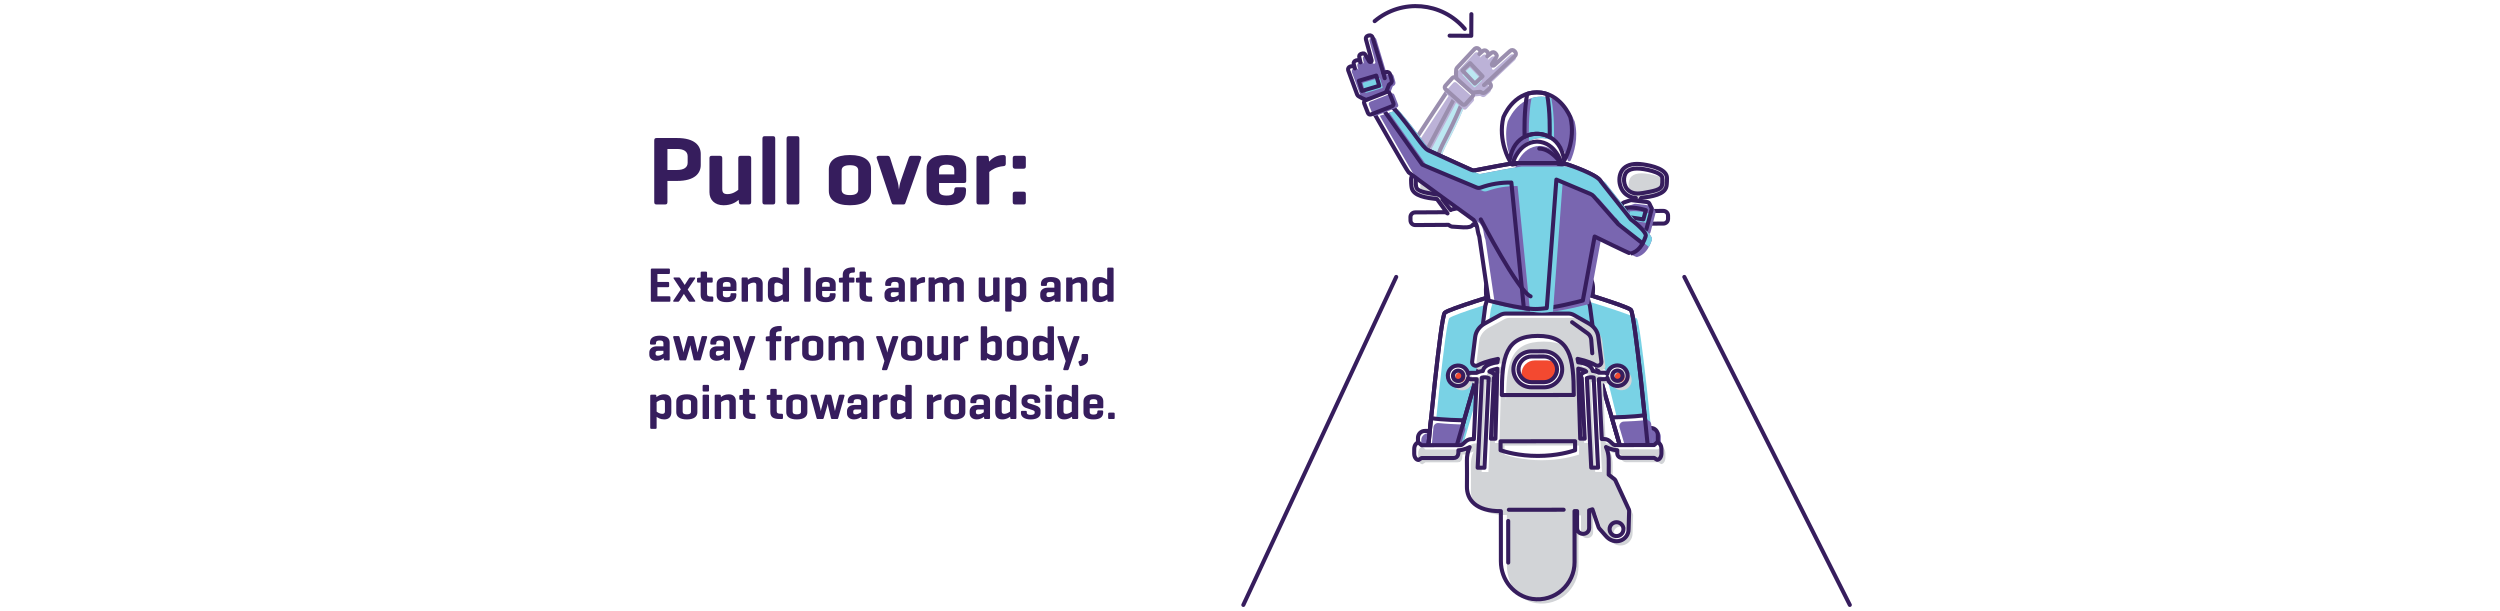 <svg width="614" height="150" viewBox="0 0 614 150" fill="none" xmlns="http://www.w3.org/2000/svg">
<rect width="614" height="150" fill="white"/>
<g clip-path="url(#clip0_10825_16451)">
<path d="M166.296 44.435H163.92V49.595C163.92 50.027 163.776 50.219 163.344 50.219H161.256C160.824 50.219 160.68 50.027 160.68 49.595V34.523C160.68 34.091 160.824 33.899 161.256 33.899H166.296C170.64 33.899 172.104 35.795 172.104 37.811V40.523C172.104 42.539 170.64 44.435 166.296 44.435ZM166.296 36.587H163.92V41.747H166.296C167.904 41.747 168.888 41.147 168.888 39.971V38.387C168.888 37.187 167.904 36.587 166.296 36.587ZM181.466 49.619L181.418 49.091C180.77 49.643 179.618 50.411 177.722 50.411C175.514 50.411 174.242 49.067 174.242 47.195V38.867C174.242 38.435 174.41 38.267 174.818 38.267H176.786C177.218 38.267 177.386 38.435 177.386 38.867V46.403C177.386 47.267 177.674 47.675 178.682 47.675C179.882 47.675 180.866 47.003 181.322 46.619V38.867C181.322 38.435 181.49 38.267 181.898 38.267H183.89C184.322 38.267 184.49 38.435 184.49 38.867V49.619C184.49 50.051 184.322 50.219 183.89 50.219H182.042C181.61 50.219 181.514 50.051 181.466 49.619ZM190.395 34.067V49.595C190.395 50.027 190.251 50.219 189.819 50.219H187.827C187.419 50.219 187.251 50.027 187.251 49.595V34.067C187.251 33.635 187.419 33.443 187.827 33.443H189.819C190.251 33.443 190.395 33.635 190.395 34.067ZM196.325 34.067V49.595C196.325 50.027 196.181 50.219 195.749 50.219H193.757C193.349 50.219 193.181 50.027 193.181 49.595V34.067C193.181 33.635 193.349 33.443 193.757 33.443H195.749C196.181 33.443 196.325 33.635 196.325 34.067ZM203.559 46.859V41.603C203.559 39.467 205.215 38.075 208.743 38.075C212.271 38.075 213.927 39.467 213.927 41.603V46.859C213.927 49.019 212.271 50.411 208.743 50.411C205.215 50.411 203.559 49.019 203.559 46.859ZM210.783 46.595V41.867C210.783 40.979 210.087 40.571 208.743 40.571C207.399 40.571 206.703 40.979 206.703 41.867V46.595C206.703 47.507 207.399 47.915 208.743 47.915C210.087 47.915 210.783 47.507 210.783 46.595ZM221.833 50.219H219.529C219.121 50.219 219.073 50.075 218.929 49.667L215.329 38.867C215.185 38.459 215.497 38.267 215.905 38.267H217.969C218.377 38.267 218.521 38.507 218.641 38.867L220.369 44.315C220.657 45.203 220.729 46.043 220.777 46.547C220.849 46.019 220.969 45.155 221.257 44.339L223.153 38.867C223.273 38.507 223.393 38.267 223.801 38.267H225.649C226.057 38.267 226.369 38.459 226.225 38.867L222.433 49.667C222.289 50.075 222.241 50.219 221.833 50.219ZM237.303 41.603V44.387C237.303 44.771 237.159 44.939 236.775 44.939H230.631V46.715C230.631 47.555 231.087 48.035 232.503 48.035C233.919 48.035 234.375 47.555 234.375 46.715V46.595C234.375 46.187 234.543 45.995 234.975 45.995H236.655C237.063 45.995 237.255 46.187 237.255 46.595V46.859C237.255 49.019 236.007 50.411 232.479 50.411C228.951 50.411 227.559 49.019 227.559 46.859V41.603C227.559 39.467 228.975 38.075 232.503 38.075C236.007 38.075 237.303 39.467 237.303 41.603ZM230.631 41.771V42.827H234.375V41.771C234.375 40.931 233.847 40.451 232.503 40.451C231.135 40.451 230.631 40.931 230.631 41.771ZM246.422 38.075C246.83 38.075 247.022 38.243 247.022 38.651V40.187C247.022 40.619 246.83 40.787 246.422 40.811C244.694 40.955 243.494 41.747 242.966 42.227V49.595C242.966 50.027 242.822 50.219 242.39 50.219H240.398C239.99 50.219 239.822 50.027 239.822 49.595V38.843C239.822 38.435 239.99 38.267 240.398 38.267H242.246C242.678 38.267 242.822 38.435 242.846 38.843L242.918 39.683C243.518 39.011 244.694 38.075 246.422 38.075ZM251.944 38.867V40.835C251.944 41.243 251.8 41.435 251.368 41.435H249.328C248.896 41.435 248.728 41.243 248.728 40.835V38.867C248.728 38.435 248.896 38.267 249.328 38.267H251.368C251.8 38.267 251.944 38.435 251.944 38.867ZM251.944 47.675V49.619C251.944 50.051 251.8 50.219 251.368 50.219H249.328C248.896 50.219 248.728 50.051 248.728 49.619V47.675C248.728 47.243 248.896 47.075 249.328 47.075H251.368C251.8 47.075 251.944 47.243 251.944 47.675Z" fill="#361D5D"/>
<path d="M164.352 74.114H160.128C159.912 74.114 159.84 74.018 159.84 73.802V66.266C159.84 66.05 159.912 65.954 160.128 65.954H164.232C164.436 65.954 164.532 66.026 164.532 66.242V66.998C164.532 67.214 164.436 67.298 164.232 67.298H161.46V69.242H164.028C164.244 69.242 164.34 69.314 164.34 69.53V70.25C164.34 70.454 164.244 70.538 164.028 70.538H161.46V72.77H164.352C164.568 72.77 164.652 72.842 164.652 73.058V73.814C164.652 74.03 164.568 74.114 164.352 74.114ZM168.897 71.102L170.721 73.814C170.817 73.958 170.781 74.114 170.565 74.114H169.461C169.245 74.114 169.125 73.97 169.029 73.814L167.961 72.182L166.917 73.814C166.821 73.958 166.701 74.114 166.485 74.114H165.537C165.321 74.114 165.285 73.958 165.381 73.814L167.217 71.066L165.465 68.438C165.357 68.282 165.393 68.138 165.609 68.138H166.713C166.929 68.138 167.037 68.27 167.145 68.438L168.165 69.986L169.161 68.438C169.269 68.27 169.389 68.138 169.593 68.138H170.553C170.757 68.138 170.805 68.282 170.697 68.438L168.897 71.102ZM173.652 68.162H174.744C174.96 68.162 175.044 68.234 175.044 68.438V69.11C175.044 69.326 174.96 69.41 174.744 69.41H173.652V72.17C173.652 72.638 173.94 72.818 174.612 72.818H174.888C175.092 72.818 175.188 72.902 175.188 73.118V73.814C175.188 74.03 175.092 74.114 174.888 74.114H174.372C172.62 74.114 172.08 73.514 172.08 72.338V69.41H171.492C171.276 69.41 171.192 69.326 171.192 69.11V68.51C171.192 68.306 171.276 68.246 171.492 68.222L172.044 68.162H172.08V67.01C172.08 66.794 172.164 66.71 172.368 66.71H173.376C173.58 66.71 173.652 66.794 173.652 67.01V68.162ZM180.878 69.806V71.198C180.878 71.39 180.806 71.474 180.614 71.474H177.542V72.362C177.542 72.782 177.77 73.022 178.478 73.022C179.186 73.022 179.414 72.782 179.414 72.362V72.302C179.414 72.098 179.498 72.002 179.714 72.002H180.554C180.758 72.002 180.854 72.098 180.854 72.302V72.434C180.854 73.514 180.23 74.21 178.466 74.21C176.702 74.21 176.006 73.514 176.006 72.434V69.806C176.006 68.738 176.714 68.042 178.478 68.042C180.23 68.042 180.878 68.738 180.878 69.806ZM177.542 69.89V70.418H179.414V69.89C179.414 69.47 179.15 69.23 178.478 69.23C177.794 69.23 177.542 69.47 177.542 69.89ZM182.425 68.138H183.349C183.565 68.138 183.637 68.222 183.649 68.426L183.673 68.714C184.009 68.438 184.621 68.042 185.593 68.042C186.697 68.042 187.321 68.714 187.321 69.65V73.802C187.321 74.018 187.237 74.114 187.033 74.114H186.049C185.845 74.114 185.749 74.018 185.749 73.802V70.046C185.749 69.614 185.605 69.41 185.101 69.41C184.501 69.41 183.961 69.758 183.709 69.95V73.802C183.709 74.018 183.637 74.114 183.421 74.114H182.425C182.221 74.114 182.137 74.018 182.137 73.802V68.426C182.137 68.222 182.221 68.138 182.425 68.138ZM192.276 73.802L192.252 73.538C191.904 73.802 191.304 74.21 190.332 74.21C189.144 74.21 188.592 73.526 188.592 72.458V69.794C188.592 68.726 189.144 68.042 190.332 68.042C191.256 68.042 191.856 68.426 192.216 68.69V66.038C192.216 65.822 192.276 65.726 192.492 65.726H193.488C193.704 65.726 193.788 65.822 193.788 66.038V73.802C193.788 74.018 193.704 74.114 193.488 74.114H192.564C192.348 74.114 192.3 74.018 192.276 73.802ZM190.176 70.034V72.206C190.176 72.53 190.272 72.842 190.824 72.842C191.412 72.842 191.952 72.482 192.216 72.29V69.962C191.952 69.77 191.412 69.41 190.824 69.41C190.272 69.41 190.176 69.722 190.176 70.034ZM199.084 66.038V73.802C199.084 74.018 199.012 74.114 198.796 74.114H197.8C197.596 74.114 197.512 74.018 197.512 73.802V66.038C197.512 65.822 197.596 65.726 197.8 65.726H198.796C199.012 65.726 199.084 65.822 199.084 66.038ZM205.253 69.806V71.198C205.253 71.39 205.181 71.474 204.989 71.474H201.917V72.362C201.917 72.782 202.145 73.022 202.853 73.022C203.561 73.022 203.789 72.782 203.789 72.362V72.302C203.789 72.098 203.873 72.002 204.089 72.002H204.929C205.133 72.002 205.229 72.098 205.229 72.302V72.434C205.229 73.514 204.605 74.21 202.841 74.21C201.077 74.21 200.381 73.514 200.381 72.434V69.806C200.381 68.738 201.089 68.042 202.853 68.042C204.605 68.042 205.253 68.738 205.253 69.806ZM201.917 69.89V70.418H203.789V69.89C203.789 69.47 203.525 69.23 202.853 69.23C202.169 69.23 201.917 69.47 201.917 69.89ZM206.932 68.162H206.98V67.418C206.98 66.35 207.784 65.654 209.548 65.654H209.656C209.872 65.654 209.956 65.726 209.956 65.942V66.638C209.956 66.854 209.872 66.95 209.656 66.95H209.548C208.876 66.95 208.552 67.154 208.552 67.598V68.162H209.548C209.764 68.162 209.848 68.234 209.848 68.438V69.11C209.848 69.326 209.764 69.41 209.548 69.41H208.552V73.802C208.552 74.018 208.48 74.114 208.264 74.114H207.268C207.064 74.114 206.98 74.018 206.98 73.802V69.41H206.332C206.116 69.41 206.032 69.326 206.032 69.11V68.51C206.032 68.306 206.116 68.246 206.332 68.222L206.932 68.162ZM212.675 68.162H213.767C213.983 68.162 214.067 68.234 214.067 68.438V69.11C214.067 69.326 213.983 69.41 213.767 69.41H212.675V72.17C212.675 72.638 212.963 72.818 213.635 72.818H213.911C214.115 72.818 214.211 72.902 214.211 73.118V73.814C214.211 74.03 214.115 74.114 213.911 74.114H213.395C211.643 74.114 211.103 73.514 211.103 72.338V69.41H210.515C210.299 69.41 210.215 69.326 210.215 69.11V68.51C210.215 68.306 210.299 68.246 210.515 68.222L211.067 68.162H211.103V67.01C211.103 66.794 211.187 66.71 211.391 66.71H212.399C212.603 66.71 212.675 66.794 212.675 67.01V68.162ZM217.398 69.926V69.77C217.398 68.702 218.118 68.042 219.822 68.042C221.586 68.042 222.234 68.702 222.234 69.77V73.802C222.234 74.018 222.162 74.114 221.946 74.114H221.058C220.842 74.114 220.794 74.018 220.77 73.802L220.746 73.55C220.398 73.838 219.798 74.21 218.97 74.21C217.794 74.21 217.23 73.502 217.23 72.71V72.17C217.23 71.366 217.854 70.658 219.042 70.658H220.698V69.89C220.698 69.458 220.482 69.218 219.798 69.218C219.114 69.218 218.874 69.41 218.874 69.842V69.926C218.874 70.142 218.79 70.226 218.574 70.226H217.698C217.482 70.226 217.398 70.142 217.398 69.926ZM219.378 72.962C219.93 72.962 220.422 72.65 220.698 72.446V71.762H219.342C218.886 71.762 218.766 71.99 218.766 72.302V72.494C218.766 72.854 219.018 72.962 219.378 72.962ZM226.898 68.042C227.102 68.042 227.198 68.126 227.198 68.33V69.098C227.198 69.314 227.102 69.398 226.898 69.41C226.034 69.482 225.434 69.878 225.17 70.118V73.802C225.17 74.018 225.098 74.114 224.882 74.114H223.886C223.682 74.114 223.598 74.018 223.598 73.802V68.426C223.598 68.222 223.682 68.138 223.886 68.138H224.81C225.026 68.138 225.098 68.222 225.11 68.426L225.146 68.846C225.446 68.51 226.034 68.042 226.898 68.042ZM228.339 68.138H229.263C229.479 68.138 229.551 68.222 229.563 68.426L229.575 68.714C229.899 68.438 230.463 68.042 231.435 68.042C232.179 68.042 232.707 68.354 232.971 68.846C233.259 68.594 233.835 68.042 234.975 68.042C236.079 68.042 236.715 68.714 236.715 69.65V73.802C236.715 74.018 236.631 74.114 236.415 74.114H235.443C235.227 74.114 235.131 74.018 235.131 73.802V70.046C235.131 69.614 234.987 69.41 234.483 69.41C233.871 69.41 233.379 69.758 233.163 69.95V73.802C233.163 74.018 233.079 74.114 232.875 74.114H231.891C231.687 74.114 231.591 74.018 231.591 73.802V70.046C231.591 69.614 231.447 69.41 230.943 69.41C230.343 69.41 229.851 69.746 229.623 69.95V73.802C229.623 74.018 229.551 74.114 229.335 74.114H228.339C228.135 74.114 228.051 74.018 228.051 73.802V68.426C228.051 68.222 228.135 68.138 228.339 68.138ZM243.979 73.814L243.955 73.55C243.631 73.826 243.055 74.21 242.107 74.21C241.003 74.21 240.367 73.538 240.367 72.602V68.438C240.367 68.222 240.451 68.138 240.655 68.138H241.639C241.855 68.138 241.939 68.222 241.939 68.438V72.206C241.939 72.638 242.083 72.842 242.587 72.842C243.187 72.842 243.679 72.506 243.907 72.314V68.438C243.907 68.222 243.991 68.138 244.195 68.138H245.191C245.407 68.138 245.491 68.222 245.491 68.438V73.814C245.491 74.03 245.407 74.114 245.191 74.114H244.267C244.051 74.114 244.003 74.03 243.979 73.814ZM247.16 68.138H248.084C248.3 68.138 248.36 68.222 248.384 68.438L248.408 68.726C248.744 68.462 249.344 68.042 250.316 68.042C251.504 68.042 252.056 68.726 252.056 69.794V72.458C252.056 73.526 251.504 74.21 250.316 74.21C249.392 74.21 248.78 73.826 248.444 73.574V76.226C248.444 76.442 248.372 76.526 248.156 76.526H247.16C246.956 76.526 246.872 76.442 246.872 76.226V68.438C246.872 68.222 246.956 68.138 247.16 68.138ZM250.484 72.206V70.034C250.484 69.722 250.388 69.41 249.824 69.41C249.224 69.41 248.696 69.77 248.444 69.962V72.29C248.696 72.482 249.224 72.842 249.824 72.842C250.388 72.842 250.484 72.53 250.484 72.206ZM255.648 69.926V69.77C255.648 68.702 256.368 68.042 258.072 68.042C259.836 68.042 260.484 68.702 260.484 69.77V73.802C260.484 74.018 260.412 74.114 260.196 74.114H259.308C259.092 74.114 259.044 74.018 259.02 73.802L258.996 73.55C258.648 73.838 258.048 74.21 257.22 74.21C256.044 74.21 255.48 73.502 255.48 72.71V72.17C255.48 71.366 256.104 70.658 257.292 70.658H258.948V69.89C258.948 69.458 258.732 69.218 258.048 69.218C257.364 69.218 257.124 69.41 257.124 69.842V69.926C257.124 70.142 257.04 70.226 256.824 70.226H255.948C255.732 70.226 255.648 70.142 255.648 69.926ZM257.628 72.962C258.18 72.962 258.672 72.65 258.948 72.446V71.762H257.592C257.136 71.762 257.016 71.99 257.016 72.302V72.494C257.016 72.854 257.268 72.962 257.628 72.962ZM262.136 68.138H263.06C263.276 68.138 263.348 68.222 263.36 68.426L263.384 68.714C263.72 68.438 264.332 68.042 265.304 68.042C266.408 68.042 267.032 68.714 267.032 69.65V73.802C267.032 74.018 266.948 74.114 266.744 74.114H265.76C265.556 74.114 265.46 74.018 265.46 73.802V70.046C265.46 69.614 265.316 69.41 264.812 69.41C264.212 69.41 263.672 69.758 263.42 69.95V73.802C263.42 74.018 263.348 74.114 263.132 74.114H262.136C261.932 74.114 261.848 74.018 261.848 73.802V68.426C261.848 68.222 261.932 68.138 262.136 68.138ZM271.987 73.802L271.963 73.538C271.615 73.802 271.015 74.21 270.043 74.21C268.855 74.21 268.303 73.526 268.303 72.458V69.794C268.303 68.726 268.855 68.042 270.043 68.042C270.967 68.042 271.567 68.426 271.927 68.69V66.038C271.927 65.822 271.987 65.726 272.203 65.726H273.199C273.415 65.726 273.499 65.822 273.499 66.038V73.802C273.499 74.018 273.415 74.114 273.199 74.114H272.275C272.059 74.114 272.011 74.018 271.987 73.802ZM269.887 70.034V72.206C269.887 72.53 269.983 72.842 270.535 72.842C271.123 72.842 271.663 72.482 271.927 72.29V69.962C271.663 69.77 271.123 69.41 270.535 69.41C269.983 69.41 269.887 69.722 269.887 70.034Z" fill="#361D5D"/>
<path d="M159.636 84.326V84.17C159.636 83.102 160.356 82.442 162.06 82.442C163.824 82.442 164.472 83.102 164.472 84.17V88.202C164.472 88.418 164.4 88.514 164.184 88.514H163.296C163.08 88.514 163.032 88.418 163.008 88.202L162.984 87.95C162.636 88.238 162.036 88.61 161.208 88.61C160.032 88.61 159.468 87.902 159.468 87.11V86.57C159.468 85.766 160.092 85.058 161.28 85.058H162.936V84.29C162.936 83.858 162.72 83.618 162.036 83.618C161.352 83.618 161.112 83.81 161.112 84.242V84.326C161.112 84.542 161.028 84.626 160.812 84.626H159.936C159.72 84.626 159.636 84.542 159.636 84.326ZM161.616 87.362C162.168 87.362 162.66 87.05 162.936 86.846V86.162H161.58C161.124 86.162 161.004 86.39 161.004 86.702V86.894C161.004 87.254 161.256 87.362 161.616 87.362ZM173.673 82.838L172.137 88.238C172.077 88.442 172.041 88.514 171.837 88.514H170.649C170.433 88.514 170.385 88.418 170.337 88.238L169.665 85.394C169.605 85.142 169.581 84.95 169.557 84.746C169.521 84.95 169.473 85.142 169.401 85.394L168.573 88.238C168.525 88.418 168.477 88.514 168.273 88.514H167.109C166.893 88.514 166.845 88.43 166.797 88.238L165.333 82.838C165.273 82.634 165.417 82.538 165.621 82.538H166.581C166.785 82.538 166.869 82.658 166.917 82.838L167.745 85.982C167.805 86.222 167.829 86.39 167.841 86.57C167.877 86.39 167.925 86.186 167.985 85.982L168.849 82.838C168.897 82.658 168.981 82.538 169.185 82.538H170.145C170.349 82.538 170.433 82.658 170.481 82.838L171.213 85.982C171.261 86.21 171.297 86.378 171.321 86.558C171.345 86.402 171.381 86.258 171.453 85.982L172.269 82.838C172.317 82.658 172.389 82.538 172.593 82.538H173.397C173.601 82.538 173.733 82.634 173.673 82.838ZM174.449 84.326V84.17C174.449 83.102 175.169 82.442 176.873 82.442C178.637 82.442 179.285 83.102 179.285 84.17V88.202C179.285 88.418 179.213 88.514 178.997 88.514H178.109C177.893 88.514 177.845 88.418 177.821 88.202L177.797 87.95C177.449 88.238 176.849 88.61 176.021 88.61C174.845 88.61 174.281 87.902 174.281 87.11V86.57C174.281 85.766 174.905 85.058 176.093 85.058H177.749V84.29C177.749 83.858 177.533 83.618 176.849 83.618C176.165 83.618 175.925 83.81 175.925 84.242V84.326C175.925 84.542 175.841 84.626 175.625 84.626H174.749C174.533 84.626 174.449 84.542 174.449 84.326ZM176.429 87.362C176.98 87.362 177.473 87.05 177.749 86.846V86.162H176.393C175.937 86.162 175.817 86.39 175.817 86.702V86.894C175.817 87.254 176.069 87.362 176.429 87.362ZM181.659 82.838L182.559 85.586C182.655 85.874 182.727 86.294 182.763 86.606C182.859 86.222 182.955 85.826 183.015 85.634L183.963 82.838C184.023 82.646 184.083 82.538 184.299 82.538H185.199C185.415 82.538 185.559 82.646 185.487 82.838L182.835 90.626C182.787 90.782 182.715 90.926 182.499 90.926H181.779C181.563 90.926 181.431 90.83 181.491 90.626L182.079 88.67L180.051 82.838C179.979 82.646 180.123 82.538 180.327 82.538H181.323C181.539 82.538 181.599 82.658 181.659 82.838ZM188.968 82.562H189.016V81.818C189.016 80.75 189.82 80.054 191.584 80.054H191.692C191.908 80.054 191.992 80.126 191.992 80.342V81.038C191.992 81.254 191.908 81.35 191.692 81.35H191.584C190.912 81.35 190.588 81.554 190.588 81.998V82.562H191.584C191.8 82.562 191.884 82.634 191.884 82.838V83.51C191.884 83.726 191.8 83.81 191.584 83.81H190.588V88.202C190.588 88.418 190.516 88.514 190.3 88.514H189.304C189.1 88.514 189.016 88.418 189.016 88.202V83.81H188.368C188.152 83.81 188.068 83.726 188.068 83.51V82.91C188.068 82.706 188.152 82.646 188.368 82.622L188.968 82.562ZM196.055 82.442C196.259 82.442 196.355 82.526 196.355 82.73V83.498C196.355 83.714 196.259 83.798 196.055 83.81C195.191 83.882 194.591 84.278 194.327 84.518V88.202C194.327 88.418 194.255 88.514 194.039 88.514H193.043C192.839 88.514 192.755 88.418 192.755 88.202V82.826C192.755 82.622 192.839 82.538 193.043 82.538H193.967C194.183 82.538 194.255 82.622 194.267 82.826L194.303 83.246C194.603 82.91 195.191 82.442 196.055 82.442ZM197.018 86.834V84.206C197.018 83.138 197.846 82.442 199.61 82.442C201.374 82.442 202.202 83.138 202.202 84.206V86.834C202.202 87.914 201.374 88.61 199.61 88.61C197.846 88.61 197.018 87.914 197.018 86.834ZM200.63 86.702V84.338C200.63 83.894 200.282 83.69 199.61 83.69C198.938 83.69 198.59 83.894 198.59 84.338V86.702C198.59 87.158 198.938 87.362 199.61 87.362C200.282 87.362 200.63 87.158 200.63 86.702ZM203.777 82.538H204.701C204.917 82.538 204.989 82.622 205.001 82.826L205.013 83.114C205.337 82.838 205.901 82.442 206.873 82.442C207.617 82.442 208.145 82.754 208.409 83.246C208.697 82.994 209.273 82.442 210.413 82.442C211.517 82.442 212.153 83.114 212.153 84.05V88.202C212.153 88.418 212.069 88.514 211.853 88.514H210.881C210.665 88.514 210.569 88.418 210.569 88.202V84.446C210.569 84.014 210.425 83.81 209.921 83.81C209.309 83.81 208.817 84.158 208.601 84.35V88.202C208.601 88.418 208.517 88.514 208.313 88.514H207.329C207.125 88.514 207.029 88.418 207.029 88.202V84.446C207.029 84.014 206.885 83.81 206.381 83.81C205.781 83.81 205.289 84.146 205.061 84.35V88.202C205.061 88.418 204.989 88.514 204.773 88.514H203.777C203.573 88.514 203.489 88.418 203.489 88.202V82.826C203.489 82.622 203.573 82.538 203.777 82.538ZM216.791 82.838L217.691 85.586C217.787 85.874 217.859 86.294 217.895 86.606C217.991 86.222 218.087 85.826 218.147 85.634L219.095 82.838C219.155 82.646 219.215 82.538 219.431 82.538H220.331C220.547 82.538 220.691 82.646 220.619 82.838L217.967 90.626C217.919 90.782 217.847 90.926 217.631 90.926H216.911C216.695 90.926 216.563 90.83 216.623 90.626L217.211 88.67L215.183 82.838C215.111 82.646 215.255 82.538 215.459 82.538H216.455C216.671 82.538 216.731 82.658 216.791 82.838ZM221.287 86.834V84.206C221.287 83.138 222.115 82.442 223.879 82.442C225.643 82.442 226.471 83.138 226.471 84.206V86.834C226.471 87.914 225.643 88.61 223.879 88.61C222.115 88.61 221.287 87.914 221.287 86.834ZM224.899 86.702V84.338C224.899 83.894 224.551 83.69 223.879 83.69C223.207 83.69 222.859 83.894 222.859 84.338V86.702C222.859 87.158 223.207 87.362 223.879 87.362C224.551 87.362 224.899 87.158 224.899 86.702ZM231.335 88.214L231.311 87.95C230.987 88.226 230.411 88.61 229.463 88.61C228.359 88.61 227.723 87.938 227.723 87.002V82.838C227.723 82.622 227.807 82.538 228.011 82.538H228.995C229.211 82.538 229.295 82.622 229.295 82.838V86.606C229.295 87.038 229.439 87.242 229.943 87.242C230.543 87.242 231.035 86.906 231.263 86.714V82.838C231.263 82.622 231.347 82.538 231.551 82.538H232.547C232.763 82.538 232.847 82.622 232.847 82.838V88.214C232.847 88.43 232.763 88.514 232.547 88.514H231.623C231.407 88.514 231.359 88.43 231.335 88.214ZM237.527 82.442C237.731 82.442 237.827 82.526 237.827 82.73V83.498C237.827 83.714 237.731 83.798 237.527 83.81C236.663 83.882 236.063 84.278 235.799 84.518V88.202C235.799 88.418 235.727 88.514 235.511 88.514H234.515C234.311 88.514 234.227 88.418 234.227 88.202V82.826C234.227 82.622 234.311 82.538 234.515 82.538H235.439C235.655 82.538 235.727 82.622 235.739 82.826L235.775 83.246C236.075 82.91 236.663 82.442 237.527 82.442ZM242.084 88.514H241.16C240.956 88.514 240.872 88.418 240.872 88.202V80.438C240.872 80.222 240.956 80.126 241.16 80.126H242.156C242.372 80.126 242.444 80.222 242.444 80.438V83.09C242.78 82.826 243.38 82.442 244.316 82.442C245.504 82.442 246.056 83.126 246.056 84.194V86.858C246.056 87.926 245.504 88.61 244.316 88.61C243.344 88.61 242.744 88.202 242.408 87.938L242.384 88.202C242.36 88.418 242.3 88.514 242.084 88.514ZM244.484 86.606V84.434C244.484 84.122 244.388 83.81 243.824 83.81C243.224 83.81 242.696 84.17 242.444 84.362V86.69C242.696 86.882 243.224 87.242 243.824 87.242C244.388 87.242 244.484 86.93 244.484 86.606ZM247.268 86.834V84.206C247.268 83.138 248.096 82.442 249.86 82.442C251.624 82.442 252.452 83.138 252.452 84.206V86.834C252.452 87.914 251.624 88.61 249.86 88.61C248.096 88.61 247.268 87.914 247.268 86.834ZM250.88 86.702V84.338C250.88 83.894 250.532 83.69 249.86 83.69C249.188 83.69 248.84 83.894 248.84 84.338V86.702C248.84 87.158 249.188 87.362 249.86 87.362C250.532 87.362 250.88 87.158 250.88 86.702ZM257.339 88.202L257.315 87.938C256.967 88.202 256.367 88.61 255.395 88.61C254.207 88.61 253.655 87.926 253.655 86.858V84.194C253.655 83.126 254.207 82.442 255.395 82.442C256.319 82.442 256.919 82.826 257.279 83.09V80.438C257.279 80.222 257.339 80.126 257.555 80.126H258.551C258.767 80.126 258.851 80.222 258.851 80.438V88.202C258.851 88.418 258.767 88.514 258.551 88.514H257.627C257.411 88.514 257.363 88.418 257.339 88.202ZM255.239 84.434V86.606C255.239 86.93 255.335 87.242 255.887 87.242C256.475 87.242 257.015 86.882 257.279 86.69V84.362C257.015 84.17 256.475 83.81 255.887 83.81C255.335 83.81 255.239 84.122 255.239 84.434ZM261.311 82.838L262.211 85.586C262.307 85.874 262.379 86.294 262.415 86.606C262.511 86.222 262.607 85.826 262.667 85.634L263.615 82.838C263.675 82.646 263.735 82.538 263.951 82.538H264.851C265.067 82.538 265.211 82.646 265.139 82.838L262.487 90.626C262.439 90.782 262.367 90.926 262.151 90.926H261.431C261.215 90.926 261.083 90.83 261.143 90.626L261.731 88.67L259.703 82.838C259.631 82.646 259.775 82.538 259.979 82.538H260.975C261.191 82.538 261.251 82.658 261.311 82.838ZM265.635 88.046V87.242C265.635 87.026 265.707 86.942 265.923 86.942H266.955C267.159 86.942 267.231 87.026 267.231 87.242V88.13C267.231 89.03 266.655 89.63 265.503 89.906C265.299 89.954 265.191 89.918 265.119 89.714L264.891 89.042C264.819 88.838 264.891 88.73 265.083 88.67C265.515 88.514 265.635 88.346 265.635 88.046Z" fill="#361D5D"/>
<path d="M159.984 96.938H160.908C161.124 96.938 161.184 97.022 161.208 97.238L161.232 97.526C161.568 97.262 162.168 96.842 163.14 96.842C164.328 96.842 164.88 97.526 164.88 98.594V101.258C164.88 102.326 164.328 103.01 163.14 103.01C162.216 103.01 161.604 102.626 161.268 102.374V105.026C161.268 105.242 161.196 105.326 160.98 105.326H159.984C159.78 105.326 159.696 105.242 159.696 105.026V97.238C159.696 97.022 159.78 96.938 159.984 96.938ZM163.308 101.006V98.834C163.308 98.522 163.212 98.21 162.648 98.21C162.048 98.21 161.52 98.57 161.268 98.762V101.09C161.52 101.282 162.048 101.642 162.648 101.642C163.212 101.642 163.308 101.33 163.308 101.006ZM166.092 101.234V98.606C166.092 97.538 166.92 96.842 168.684 96.842C170.448 96.842 171.276 97.538 171.276 98.606V101.234C171.276 102.314 170.448 103.01 168.684 103.01C166.92 103.01 166.092 102.314 166.092 101.234ZM169.704 101.102V98.738C169.704 98.294 169.356 98.09 168.684 98.09C168.012 98.09 167.664 98.294 167.664 98.738V101.102C167.664 101.558 168.012 101.762 168.684 101.762C169.356 101.762 169.704 101.558 169.704 101.102ZM174.135 94.838V95.87C174.135 96.074 174.063 96.158 173.847 96.158H172.851C172.647 96.158 172.563 96.074 172.563 95.87V94.838C172.563 94.622 172.647 94.526 172.851 94.526H173.847C174.063 94.526 174.135 94.622 174.135 94.838ZM174.135 97.238V102.602C174.135 102.818 174.063 102.914 173.847 102.914H172.851C172.647 102.914 172.563 102.818 172.563 102.602V97.238C172.563 97.022 172.647 96.938 172.851 96.938H173.847C174.063 96.938 174.135 97.022 174.135 97.238ZM175.816 96.938H176.74C176.956 96.938 177.028 97.022 177.04 97.226L177.064 97.514C177.4 97.238 178.012 96.842 178.984 96.842C180.088 96.842 180.712 97.514 180.712 98.45V102.602C180.712 102.818 180.628 102.914 180.424 102.914H179.44C179.236 102.914 179.14 102.818 179.14 102.602V98.846C179.14 98.414 178.996 98.21 178.492 98.21C177.892 98.21 177.352 98.558 177.1 98.75V102.602C177.1 102.818 177.028 102.914 176.812 102.914H175.816C175.612 102.914 175.528 102.818 175.528 102.602V97.226C175.528 97.022 175.612 96.938 175.816 96.938ZM184.023 96.962H185.115C185.331 96.962 185.415 97.034 185.415 97.238V97.91C185.415 98.126 185.331 98.21 185.115 98.21H184.023V100.97C184.023 101.438 184.311 101.618 184.983 101.618H185.259C185.463 101.618 185.559 101.702 185.559 101.918V102.614C185.559 102.83 185.463 102.914 185.259 102.914H184.743C182.991 102.914 182.451 102.314 182.451 101.138V98.21H181.863C181.647 98.21 181.563 98.126 181.563 97.91V97.31C181.563 97.106 181.647 97.046 181.863 97.022L182.415 96.962H182.451V95.81C182.451 95.594 182.535 95.51 182.739 95.51H183.747C183.951 95.51 184.023 95.594 184.023 95.81V96.962ZM190.761 96.962H191.853C192.069 96.962 192.153 97.034 192.153 97.238V97.91C192.153 98.126 192.069 98.21 191.853 98.21H190.761V100.97C190.761 101.438 191.049 101.618 191.721 101.618H191.997C192.201 101.618 192.297 101.702 192.297 101.918V102.614C192.297 102.83 192.201 102.914 191.997 102.914H191.481C189.729 102.914 189.189 102.314 189.189 101.138V98.21H188.601C188.385 98.21 188.301 98.126 188.301 97.91V97.31C188.301 97.106 188.385 97.046 188.601 97.022L189.153 96.962H189.189V95.81C189.189 95.594 189.273 95.51 189.477 95.51H190.485C190.689 95.51 190.761 95.594 190.761 95.81V96.962ZM193.104 101.234V98.606C193.104 97.538 193.932 96.842 195.696 96.842C197.46 96.842 198.288 97.538 198.288 98.606V101.234C198.288 102.314 197.46 103.01 195.696 103.01C193.932 103.01 193.104 102.314 193.104 101.234ZM196.716 101.102V98.738C196.716 98.294 196.368 98.09 195.696 98.09C195.024 98.09 194.676 98.294 194.676 98.738V101.102C194.676 101.558 195.024 101.762 195.696 101.762C196.368 101.762 196.716 101.558 196.716 101.102ZM207.411 97.238L205.875 102.638C205.815 102.842 205.779 102.914 205.575 102.914H204.387C204.171 102.914 204.123 102.818 204.075 102.638L203.403 99.794C203.343 99.542 203.319 99.35 203.295 99.146C203.259 99.35 203.211 99.542 203.139 99.794L202.311 102.638C202.263 102.818 202.215 102.914 202.011 102.914H200.847C200.631 102.914 200.583 102.83 200.535 102.638L199.071 97.238C199.011 97.034 199.155 96.938 199.359 96.938H200.319C200.523 96.938 200.607 97.058 200.655 97.238L201.483 100.382C201.543 100.622 201.567 100.79 201.579 100.97C201.615 100.79 201.663 100.586 201.723 100.382L202.587 97.238C202.635 97.058 202.719 96.938 202.923 96.938H203.883C204.087 96.938 204.171 97.058 204.219 97.238L204.951 100.382C204.999 100.61 205.035 100.778 205.059 100.958C205.083 100.802 205.119 100.658 205.191 100.382L206.007 97.238C206.055 97.058 206.127 96.938 206.331 96.938H207.135C207.339 96.938 207.471 97.034 207.411 97.238ZM208.187 98.726V98.57C208.187 97.502 208.907 96.842 210.611 96.842C212.375 96.842 213.023 97.502 213.023 98.57V102.602C213.023 102.818 212.951 102.914 212.735 102.914H211.847C211.631 102.914 211.583 102.818 211.559 102.602L211.535 102.35C211.187 102.638 210.587 103.01 209.759 103.01C208.583 103.01 208.019 102.302 208.019 101.51V100.97C208.019 100.166 208.643 99.458 209.831 99.458H211.487V98.69C211.487 98.258 211.271 98.018 210.587 98.018C209.903 98.018 209.663 98.21 209.663 98.642V98.726C209.663 98.942 209.579 99.026 209.363 99.026H208.487C208.271 99.026 208.187 98.942 208.187 98.726ZM210.167 101.762C210.719 101.762 211.211 101.45 211.487 101.246V100.562H210.131C209.675 100.562 209.555 100.79 209.555 101.102V101.294C209.555 101.654 209.807 101.762 210.167 101.762ZM217.687 96.842C217.891 96.842 217.987 96.926 217.987 97.13V97.898C217.987 98.114 217.891 98.198 217.687 98.21C216.823 98.282 216.223 98.678 215.959 98.918V102.602C215.959 102.818 215.887 102.914 215.671 102.914H214.675C214.471 102.914 214.387 102.818 214.387 102.602V97.226C214.387 97.022 214.471 96.938 214.675 96.938H215.599C215.815 96.938 215.887 97.022 215.899 97.226L215.935 97.646C216.235 97.31 216.823 96.842 217.687 96.842ZM222.405 102.602L222.381 102.338C222.033 102.602 221.433 103.01 220.461 103.01C219.273 103.01 218.721 102.326 218.721 101.258V98.594C218.721 97.526 219.273 96.842 220.461 96.842C221.385 96.842 221.985 97.226 222.345 97.49V94.838C222.345 94.622 222.405 94.526 222.621 94.526H223.617C223.833 94.526 223.917 94.622 223.917 94.838V102.602C223.917 102.818 223.833 102.914 223.617 102.914H222.693C222.477 102.914 222.429 102.818 222.405 102.602ZM220.305 98.834V101.006C220.305 101.33 220.401 101.642 220.953 101.642C221.541 101.642 222.081 101.282 222.345 101.09V98.762C222.081 98.57 221.541 98.21 220.953 98.21C220.401 98.21 220.305 98.522 220.305 98.834ZM230.941 96.842C231.145 96.842 231.241 96.926 231.241 97.13V97.898C231.241 98.114 231.145 98.198 230.941 98.21C230.077 98.282 229.477 98.678 229.213 98.918V102.602C229.213 102.818 229.141 102.914 228.925 102.914H227.929C227.725 102.914 227.641 102.818 227.641 102.602V97.226C227.641 97.022 227.725 96.938 227.929 96.938H228.853C229.069 96.938 229.141 97.022 229.153 97.226L229.189 97.646C229.489 97.31 230.077 96.842 230.941 96.842ZM231.904 101.234V98.606C231.904 97.538 232.732 96.842 234.496 96.842C236.26 96.842 237.088 97.538 237.088 98.606V101.234C237.088 102.314 236.26 103.01 234.496 103.01C232.732 103.01 231.904 102.314 231.904 101.234ZM235.516 101.102V98.738C235.516 98.294 235.168 98.09 234.496 98.09C233.824 98.09 233.476 98.294 233.476 98.738V101.102C233.476 101.558 233.824 101.762 234.496 101.762C235.168 101.762 235.516 101.558 235.516 101.102ZM238.316 98.726V98.57C238.316 97.502 239.036 96.842 240.74 96.842C242.504 96.842 243.152 97.502 243.152 98.57V102.602C243.152 102.818 243.08 102.914 242.864 102.914H241.976C241.76 102.914 241.712 102.818 241.688 102.602L241.664 102.35C241.316 102.638 240.716 103.01 239.888 103.01C238.712 103.01 238.148 102.302 238.148 101.51V100.97C238.148 100.166 238.772 99.458 239.96 99.458H241.616V98.69C241.616 98.258 241.4 98.018 240.716 98.018C240.032 98.018 239.792 98.21 239.792 98.642V98.726C239.792 98.942 239.708 99.026 239.492 99.026H238.616C238.4 99.026 238.316 98.942 238.316 98.726ZM240.296 101.762C240.848 101.762 241.34 101.45 241.616 101.246V100.562H240.26C239.804 100.562 239.684 100.79 239.684 101.102V101.294C239.684 101.654 239.936 101.762 240.296 101.762ZM248.116 102.602L248.092 102.338C247.744 102.602 247.144 103.01 246.172 103.01C244.984 103.01 244.432 102.326 244.432 101.258V98.594C244.432 97.526 244.984 96.842 246.172 96.842C247.096 96.842 247.696 97.226 248.056 97.49V94.838C248.056 94.622 248.116 94.526 248.332 94.526H249.328C249.544 94.526 249.628 94.622 249.628 94.838V102.602C249.628 102.818 249.544 102.914 249.328 102.914H248.404C248.188 102.914 248.14 102.818 248.116 102.602ZM246.016 98.834V101.006C246.016 101.33 246.112 101.642 246.664 101.642C247.252 101.642 247.792 101.282 248.056 101.09V98.762C247.792 98.57 247.252 98.21 246.664 98.21C246.112 98.21 246.016 98.522 246.016 98.834ZM254.056 98.666V98.438C254.056 98.066 253.696 97.946 253.18 97.946C252.664 97.946 252.316 98.066 252.316 98.438V98.594C252.316 98.834 252.52 98.966 252.688 99.026L254.416 99.59C255.16 99.83 255.568 100.262 255.568 100.826V101.462C255.568 102.23 254.884 103.01 253.144 103.01C251.404 103.01 250.744 102.23 250.744 101.462V101.186C250.744 100.994 250.816 100.91 251.02 100.91H251.908C252.112 100.91 252.184 100.994 252.184 101.186V101.39C252.184 101.762 252.604 101.894 253.144 101.894C253.684 101.894 254.116 101.762 254.116 101.39V101.174C254.116 100.958 253.96 100.85 253.576 100.718L251.836 100.13C251.392 99.974 250.888 99.458 250.888 98.858V98.438C250.888 97.67 251.452 96.842 253.192 96.842C254.92 96.842 255.484 97.67 255.484 98.438V98.666C255.484 98.87 255.424 98.942 255.208 98.942H254.32C254.128 98.942 254.056 98.87 254.056 98.666ZM258.299 94.838V95.87C258.299 96.074 258.227 96.158 258.011 96.158H257.015C256.811 96.158 256.727 96.074 256.727 95.87V94.838C256.727 94.622 256.811 94.526 257.015 94.526H258.011C258.227 94.526 258.299 94.622 258.299 94.838ZM258.299 97.238V102.602C258.299 102.818 258.227 102.914 258.011 102.914H257.015C256.811 102.914 256.727 102.818 256.727 102.602V97.238C256.727 97.022 256.811 96.938 257.015 96.938H258.011C258.227 96.938 258.299 97.022 258.299 97.238ZM263.292 102.602L263.268 102.338C262.92 102.602 262.32 103.01 261.348 103.01C260.16 103.01 259.608 102.326 259.608 101.258V98.594C259.608 97.526 260.16 96.842 261.348 96.842C262.272 96.842 262.872 97.226 263.232 97.49V94.838C263.232 94.622 263.292 94.526 263.508 94.526H264.504C264.72 94.526 264.804 94.622 264.804 94.838V102.602C264.804 102.818 264.72 102.914 264.504 102.914H263.58C263.364 102.914 263.316 102.818 263.292 102.602ZM261.192 98.834V101.006C261.192 101.33 261.288 101.642 261.84 101.642C262.428 101.642 262.968 101.282 263.232 101.09V98.762C262.968 98.57 262.428 98.21 261.84 98.21C261.288 98.21 261.192 98.522 261.192 98.834ZM270.972 98.606V99.998C270.972 100.19 270.9 100.274 270.708 100.274H267.636V101.162C267.636 101.582 267.864 101.822 268.572 101.822C269.28 101.822 269.508 101.582 269.508 101.162V101.102C269.508 100.898 269.592 100.802 269.808 100.802H270.648C270.852 100.802 270.948 100.898 270.948 101.102V101.234C270.948 102.314 270.324 103.01 268.56 103.01C266.796 103.01 266.1 102.314 266.1 101.234V98.606C266.1 97.538 266.808 96.842 268.572 96.842C270.324 96.842 270.972 97.538 270.972 98.606ZM267.636 98.69V99.218H269.508V98.69C269.508 98.27 269.244 98.03 268.572 98.03C267.888 98.03 267.636 98.27 267.636 98.69ZM273.767 101.642V102.614C273.767 102.83 273.695 102.914 273.479 102.914H272.459C272.243 102.914 272.159 102.83 272.159 102.614V101.642C272.159 101.426 272.243 101.342 272.459 101.342H273.479C273.695 101.342 273.767 101.426 273.767 101.642Z" fill="#361D5D"/>
<path d="M454.312 148.568L413.669 68.015" stroke="#361D5D" stroke-linecap="round" stroke-linejoin="round"/>
<path d="M305.364 148.568L342.911 68.015" stroke="#361D5D" stroke-linecap="round" stroke-linejoin="round"/>
<path d="M337.618 5.193C344.252 -0.394 354.16 0.454 359.748 7.089" stroke="#361D5D" stroke-linecap="round" stroke-linejoin="round"/>
<path d="M356.029 8.759L361.341 8.791L361.373 3.479" stroke="#361D5D" stroke-linecap="round" stroke-linejoin="round"/>
<path d="M400.156 46.945C398.662 45.812 398.602 43.26 399.648 42.252C400.179 41.741 401.023 41.477 402.124 41.471C403.991 41.46 408.364 42.408 408.351 43.795C408.339 45.159 408.371 44.977 408.262 45.585C408.063 46.701 406.18 47.029 403.574 47.483C402.38 47.691 401.162 47.707 400.156 46.945ZM352.604 47.79C349.992 47.367 348.106 47.062 347.893 45.949C347.777 45.343 347.811 45.525 347.783 44.161C347.753 42.774 352.115 41.773 353.982 41.762C355.083 41.755 355.931 42.009 356.468 42.513C357.527 43.508 357.497 46.061 356.017 47.211C355.02 47.986 353.801 47.983 352.604 47.79Z" fill="white"/>
<path d="M401.201 48.038C399.707 46.905 399.647 44.353 400.693 43.345C401.224 42.834 402.068 42.57 403.169 42.564C405.036 42.553 409.409 43.501 409.396 44.888C409.384 46.252 409.416 46.07 409.307 46.678C409.108 47.794 407.225 48.122 404.619 48.576C403.425 48.784 402.207 48.8 401.201 48.038ZM353.649 48.882C351.037 48.459 349.151 48.154 348.938 47.041C348.822 46.435 348.856 46.617 348.828 45.253C348.798 43.866 353.16 42.865 355.027 42.854C356.128 42.847 356.976 43.101 357.513 43.605C358.572 44.6 358.542 47.153 357.062 48.303C356.065 49.078 354.846 49.075 353.649 48.882Z" fill="#D2D4D7"/>
<path d="M385.192 79.612L389.633 75.486C391.333 73.883 391.216 71.948 391.245 70.949C391.281 69.699 390.87 68.486 390.086 67.534C389.03 66.25 387.658 65.193 386.017 64.395L386.011 63.377C386.011 63.377 388.978 63.589 388.966 61.516C388.966 61.516 389.01 60.487 388.857 60.109C389.221 59.584 390.827 55.841 394.299 54.915C394.629 55.485 395.343 55.678 396.672 55.613L399.516 55.399C399.832 55.328 400.116 55.137 400.357 54.956L408.526 54.907C409.159 54.907 409.674 54.394 409.674 53.759V52.951C409.676 52.316 409.163 51.801 408.53 51.8L401.246 51.844C400.986 51.844 400.75 52.002 400.557 52.148L403.098 48.603C405.646 48.286 408.917 47.798 409.291 45.703C409.291 45.703 409.416 45.141 409.408 43.725C409.395 41.552 405.74 40.692 403.545 40.373C401.39 40.06 399.789 40.391 398.785 41.356C397.215 42.867 397.366 46.227 399.394 47.765C400.058 48.268 400.864 48.56 401.773 48.637L399.762 51.326C399.664 51.255 399.558 51.201 399.439 51.171L395.843 50.457C394.343 50.076 394.015 51.219 394.043 52.756C393.736 52.746 393.403 52.735 393.047 52.725C388.561 52.547 387.474 56.714 383.987 58.661C383.838 58.757 383.464 58.837 383.464 58.837C383.546 58.351 383.556 58.28 382.666 57.636C382.112 57.235 381.779 56.597 381.775 55.93L381.763 53.858C381.753 52.224 380.253 50.559 377.986 50.572C375.709 50.586 374.239 52.277 374.248 53.903L374.26 55.975C374.264 56.643 373.939 57.284 373.389 57.692C372.509 58.345 372.517 58.416 372.606 58.901C372.606 58.901 372.386 58.886 372.142 58.732C368.569 56.793 367.516 52.672 363.011 52.905C362.663 52.92 362.337 52.934 362.035 52.947C362.044 51.411 361.702 50.272 360.207 50.67L356.62 51.428C356.501 51.46 356.395 51.515 356.299 51.587L354.256 48.922C355.164 48.833 355.967 48.532 356.625 48.021C358.634 46.46 358.745 43.098 357.156 41.605C356.141 40.652 354.536 40.34 352.385 40.679C350.195 41.025 346.55 41.928 346.563 44.101C346.572 45.518 346.704 46.078 346.704 46.078C347.103 48.168 350.379 48.616 352.931 48.903L355.515 52.417C355.321 52.274 355.082 52.118 354.823 52.122L347.539 52.166C346.906 52.174 346.399 52.696 346.408 53.331L346.419 54.139C346.428 54.774 346.948 55.281 347.581 55.273L355.75 55.224C355.993 55.402 356.28 55.59 356.596 55.657L359.442 55.836C360.768 55.884 361.479 55.684 361.804 55.113C365.235 55.995 366.874 59.637 367.262 60.194C367.095 60.586 367.219 61.645 367.219 61.645C367.231 63.718 370.196 63.47 370.196 63.47L370.202 64.481C368.486 65.34 367.005 66.485 365.949 67.865C365.275 68.745 364.921 69.877 364.95 71.051C364.986 72.487 364.8 74.621 366.822 76.283L370.129 79.7C370.023 79.595 385.193 79.609 385.193 79.609L385.192 79.612ZM400.075 46.864C398.581 45.731 398.521 43.179 399.567 42.171C400.098 41.66 400.942 41.396 402.043 41.39C403.91 41.379 408.283 42.327 408.27 43.714C408.258 45.078 408.29 44.896 408.181 45.504C407.982 46.62 406.099 46.948 403.493 47.402C402.299 47.61 401.081 47.626 400.075 46.864ZM352.523 47.709C349.911 47.286 348.025 46.981 347.812 45.868C347.696 45.262 347.73 45.444 347.702 44.08C347.672 42.693 352.034 41.692 353.901 41.681C355.002 41.674 355.85 41.928 356.387 42.432C357.446 43.427 357.416 45.98 355.936 47.13C354.939 47.905 353.721 47.902 352.524 47.709H352.523ZM367.809 59.479C366.598 57.41 365.275 55.547 362.873 54.579C365.922 54.619 366.053 56.179 369.053 58.893C368.562 59 368.135 59.205 367.808 59.478L367.809 59.479ZM377.993 51.702C379.442 51.693 380.581 52.669 380.588 53.957C380.596 55.245 379.469 56.212 378.02 56.221C376.571 56.23 375.512 55.275 375.504 53.987C375.496 52.699 376.544 51.711 377.993 51.702ZM372.44 61.057L373.005 61.054C373.153 61.597 373.201 62.183 373.719 62.18L382.393 62.128C382.844 62.125 382.896 61.686 383.173 60.993L383.738 60.99L383.753 63.473C380.431 62.481 375.996 62.431 372.455 63.535L372.44 61.057ZM389.214 68.251C389.824 68.993 390.144 69.939 390.116 70.916C390.087 71.918 390.111 72.322 389.898 72.993C388.038 73.408 383.506 74.718 381.738 78.231L374.568 78.274C372.705 74.68 367.943 73.454 366.189 73.102C366.101 72.636 366.117 72.564 366.079 71.025C366.056 70.108 366.328 69.23 366.846 68.553C371.606 62.331 384.342 62.328 389.214 68.251ZM388.314 59.383C387.988 59.107 387.561 58.9 387.069 58.793C390.217 55.879 390.153 54.474 393.205 54.397C390.678 55.45 389.427 57.467 388.314 59.383Z" stroke="#361D5D" stroke-linecap="round" stroke-linejoin="round"/>
<path d="M398.407 105.517H406.198C407.134 105.517 407.894 106.277 407.894 107.213V110.794C407.894 111.73 407.134 112.49 406.198 112.49H398.407V105.517Z" fill="#7966B0"/>
<path d="M357.742 112.805L349.951 112.81C349.015 112.811 348.255 112.051 348.254 111.115L348.252 107.534C348.251 106.598 349.01 105.838 349.946 105.837L357.737 105.832L357.742 112.805Z" stroke="#361D5D" stroke-linecap="round" stroke-linejoin="round"/>
<path d="M358.554 113.371L350.763 113.377C349.827 113.377 349.066 112.618 349.066 111.682L349.063 108.101C349.062 107.165 349.822 106.404 350.758 106.404L358.549 106.398L358.554 113.371Z" fill="#7966B0"/>
<path d="M368.94 71.938C368.94 71.938 355.857 75.872 354.837 76.812C353.817 77.752 350.725 110.296 350.725 110.296L357.454 110.535L363.479 89.696L373.338 79.684L368.939 71.938H368.94Z" fill="white"/>
<path d="M370.076 73.234C370.076 73.234 356.993 77.168 355.973 78.108C354.953 79.048 351.861 111.592 351.861 111.592L358.59 111.831L364.615 90.992L374.474 80.98L370.075 73.234H370.076Z" fill="#79D2E5"/>
<path d="M368.94 71.938C368.94 71.938 355.857 75.872 354.837 76.812C353.817 77.752 350.725 110.296 350.725 110.296L357.454 110.535L363.479 89.696L373.338 79.684L368.939 71.938H368.94Z" stroke="#361D5D" stroke-linecap="round" stroke-linejoin="round"/>
<path d="M350.726 110.295L357.455 110.534L359.566 103.234C358.792 103.22 354.37 103.12 351.476 102.704C351.029 107.11 350.726 110.295 350.726 110.295Z" fill="white"/>
<path d="M368.94 71.938C368.94 71.938 355.857 75.872 354.837 76.812C353.817 77.752 350.725 110.296 350.725 110.296L357.454 110.535L363.479 89.696L373.338 79.684L368.939 71.938H368.94Z" stroke="#361D5D" stroke-linecap="round" stroke-linejoin="round"/>
<path d="M351.537 110.862L358.266 111.101L359.847 105.709C360.056 104.995 359.54 104.275 358.797 104.25C357.358 104.201 355.18 104.1 353.308 103.9C352.678 103.833 352.119 104.296 352.057 104.926C351.693 108.636 351.537 110.862 351.537 110.862Z" fill="#7966B0"/>
<path d="M350.726 110.295L357.455 110.534L359.566 103.234C358.792 103.22 354.37 103.12 351.476 102.704C351.029 107.11 350.726 110.295 350.726 110.295Z" stroke="#361D5D" stroke-linecap="round" stroke-linejoin="round"/>
<path d="M397.677 105.112H405.468C406.404 105.112 407.164 105.872 407.164 106.808V110.389C407.164 111.325 406.404 112.085 405.468 112.085H397.677V105.112Z" stroke="#361D5D" stroke-linecap="round" stroke-linejoin="round"/>
<path d="M386.426 71.237C386.426 71.237 399.514 75.153 400.535 76.091C401.556 77.03 404.692 109.569 404.692 109.569L397.964 109.817L391.91 88.987L382.037 78.989L386.426 71.237Z" fill="white"/>
<path d="M387.887 73.364C387.887 73.364 400.975 77.28 401.996 78.218C403.017 79.157 406.153 111.696 406.153 111.696L399.425 111.944L394.222 90.829L383.498 81.115L387.887 73.364Z" fill="#79D2E5"/>
<path d="M386.426 71.237C386.426 71.237 399.514 75.153 400.535 76.091C401.556 77.03 404.692 109.569 404.692 109.569L397.964 109.817L391.91 88.987L382.037 78.989L386.426 71.237Z" stroke="#361D5D" stroke-linecap="round" stroke-linejoin="round"/>
<path d="M404.693 109.569L397.964 109.817L395.843 102.52C396.616 102.505 401.039 102.399 403.932 101.979C404.385 106.384 404.693 109.569 404.693 109.569Z" fill="white"/>
<path d="M386.426 71.237C386.426 71.237 399.514 75.153 400.535 76.091C401.556 77.03 404.692 109.569 404.692 109.569L397.964 109.817L391.91 88.987L382.037 78.989L386.426 71.237Z" stroke="#361D5D" stroke-linecap="round" stroke-linejoin="round"/>
<path d="M406.071 110.136L399.342 110.384L397.753 104.995C397.543 104.282 398.058 103.561 398.801 103.534C400.24 103.483 402.417 103.379 404.289 103.177C404.919 103.109 405.479 103.572 405.541 104.202C405.91 107.912 406.069 110.137 406.069 110.137L406.071 110.136Z" fill="#7966B0"/>
<path d="M404.693 109.569L397.964 109.817L395.843 102.52C396.616 102.505 401.039 102.399 403.932 101.979C404.385 106.384 404.693 109.569 404.693 109.569Z" stroke="#361D5D" stroke-linecap="round" stroke-linejoin="round"/>
<path d="M390.482 75.129L389.674 72.294L380.59 72.301L377.633 74.457L374.674 72.305L365.59 72.311L364.786 75.147L364.138 80.104L369.894 80.1L385.38 80.089L391.136 80.085L390.482 75.129Z" fill="white"/>
<path d="M391.82 75.98L390.725 74.476L381.928 73.151L378.972 75.307L376.012 73.155L366.928 73.161L366.124 75.997L365.477 80.954L371.232 80.95L386.719 80.94L392.474 80.936L391.82 75.98Z" fill="#79D2E5"/>
<path d="M390.482 75.129L389.674 72.294L380.59 72.301L377.633 74.457L374.674 72.305L365.59 72.311L364.786 75.147L364.138 80.104L369.894 80.1L385.38 80.089L391.136 80.085L390.482 75.129Z" stroke="#361D5D" stroke-linecap="round" stroke-linejoin="round"/>
<path d="M369.809 77.016C369.331 77.016 368.86 77.137 368.441 77.368L364.68 79.436C363.339 80.174 362.472 81.391 362.301 82.774L361.553 88.832C361.459 89.593 362.329 90.103 362.996 89.702C363.523 89.385 365.293 88.642 367.895 88.148L367.738 88.996C367.738 88.996 364.498 89.272 364.191 91.115C363.66 91.166 363.144 91.314 362.701 91.562H361.238C360.977 91.563 360.747 91.692 360.604 91.887C360.37 90.454 358.934 89.426 357.363 89.881C356.555 90.115 355.904 90.784 355.685 91.597C355.229 93.293 356.495 94.822 358.117 94.821C359.338 94.821 360.356 93.952 360.589 92.8C360.731 93.006 360.969 93.141 361.238 93.141H362.672L361.978 107.847H361.388C360.013 107.848 359.509 109.188 358.757 109.336C358.566 109.335 349.134 109.343 349.134 109.343L348.414 108.71C347.821 108.704 347.337 109.405 347.333 110.275L347.328 111.383C347.324 112.253 347.802 112.964 348.395 112.97L349.116 112.499L356.954 112.494C358.351 112.503 358.181 111.047 358.184 110.599C359.491 110.57 360.946 109.816 360.946 109.816C360.467 110.889 360.255 112.101 360.275 113.059C360.301 114.286 360.304 118.238 360.279 119.465C360.215 122.661 362.44 125.608 368.61 125.539L368.618 137.864C368.621 142.387 371.825 146.421 376.299 147.088C381.906 147.924 386.717 143.511 386.713 138.063L386.704 125.526L387.325 125.532L387.328 129.643C387.329 131.608 390.3 131.608 390.299 129.641L390.296 125.333C390.568 125.266 390.835 125.185 391.095 125.086L392.622 129.506L392.784 129.786L394.327 131.553C396.505 134.178 399.966 132.706 399.986 129.982V129.977L400.12 125.457L400.062 125.174L396.725 117.947L396.54 117.714L395.093 116.586C395.087 113.101 395.321 111.77 394.434 109.792C394.434 109.792 395.767 110.541 397.197 110.571L397.203 111.339C397.208 112.011 397.757 112.47 398.429 112.464L406.267 112.459L406.988 112.929C407.581 112.922 408.058 112.211 408.053 111.341L408.047 110.233C408.042 109.363 407.557 108.663 406.964 108.67L406.245 109.304C406.245 109.304 396.813 109.309 396.622 109.311C395.88 109.166 395.357 107.825 393.988 107.826H393.398L392.684 93.12H394.118C394.389 93.119 394.625 92.98 394.766 92.771C395.046 94.162 396.47 95.14 398.014 94.679C398.812 94.441 399.451 93.778 399.669 92.975C400.129 91.277 398.862 89.744 397.238 89.746C395.982 89.746 394.944 90.665 394.751 91.866C394.608 91.669 394.378 91.541 394.117 91.541H392.654C392.211 91.295 391.695 91.148 391.164 91.097C390.85 89.232 387.614 88.983 387.614 88.983L387.456 88.135C389.936 88.664 391.239 89.311 391.858 89.683C392.522 90.081 393.396 89.576 393.3 88.811L392.543 82.754C392.371 81.371 391.502 80.155 390.159 79.419L386.559 77.376C386.131 77.133 385.646 77.005 385.154 77.006L369.805 77.017L369.809 77.016ZM364.583 114.873H362.911L363.208 108.585V108.576C363.213 108.479 363.949 92.751 363.949 92.751C364.493 92.611 365.136 92.654 365.62 92.878L364.583 114.873ZM367.277 107.751H366.173L366.886 92.852C367.21 92.469 367.097 91.94 366.727 91.692C366.447 91.504 366.129 91.36 365.791 91.261C366.024 90.906 367.739 90.564 367.739 90.564C367.739 90.564 367.447 103.155 367.277 107.751ZM397.02 128.252C397.961 128.252 398.726 129.016 398.727 129.957C398.728 130.898 397.963 131.663 397.022 131.664C396.081 131.665 395.316 130.9 395.315 129.959C395.314 129.018 396.079 128.253 397.02 128.252ZM391.41 92.732C391.41 92.732 392.168 108.458 392.173 108.556V108.565L392.478 114.854H390.806L389.739 92.863C390.222 92.638 390.864 92.593 391.409 92.732H391.41ZM389.567 91.244C389.229 91.344 388.911 91.488 388.631 91.677C388.267 91.922 388.145 92.449 388.474 92.838L389.207 107.736H388.103C387.927 103.134 387.618 90.533 387.618 90.533C387.618 90.533 389.327 90.877 389.567 91.244ZM386.843 110.577C385.678 110.966 382.337 111.972 377.693 111.975C373.049 111.978 369.71 110.977 368.541 110.59L368.539 108.381L386.841 108.368L386.843 110.577ZM386.518 97.009L368.847 97.021C368.841 87.554 369.784 82.505 377.672 82.5C385.561 82.495 386.511 87.543 386.517 97.009H386.518ZM379.217 95.123L376.147 95.125C373.688 95.127 371.685 93.146 371.684 90.71C371.682 88.274 373.682 86.291 376.141 86.289L379.211 86.287C381.67 86.285 383.673 88.266 383.674 90.702C383.675 93.138 381.676 95.121 379.217 95.123ZM376.141 87.55C374.41 87.551 372.944 88.995 372.945 90.71C372.946 92.425 374.414 93.862 376.145 93.861L379.215 93.859C380.946 93.858 382.412 92.418 382.411 90.703C382.41 88.988 380.942 87.546 379.211 87.548L376.141 87.55Z" fill="white"/>
<path d="M370.782 78.069C370.304 78.069 369.833 78.19 369.414 78.421L365.653 80.489C364.312 81.227 363.445 82.444 363.274 83.827L362.526 89.885C362.432 90.646 363.302 91.156 363.969 90.755C364.496 90.438 366.266 89.695 368.868 89.201L368.711 90.049C368.711 90.049 365.471 90.325 365.164 92.168C364.633 92.219 364.117 92.367 363.674 92.615H362.211C361.95 92.616 361.72 92.745 361.577 92.94C361.343 91.507 359.907 90.479 358.336 90.934C357.528 91.168 356.877 91.837 356.658 92.65C356.202 94.346 357.468 95.875 359.09 95.874C360.311 95.874 361.329 95.005 361.562 93.853C361.704 94.059 361.942 94.194 362.211 94.194H363.645L362.951 108.9H362.361C360.986 108.901 360.482 110.241 359.73 110.389C359.539 110.388 350.107 110.396 350.107 110.396L349.387 109.763C348.794 109.757 348.31 110.458 348.306 111.328L348.301 112.436C348.297 113.306 348.775 114.017 349.368 114.023L350.089 113.552L357.927 113.547C359.324 113.556 359.154 112.1 359.157 111.652C360.464 111.623 361.919 110.869 361.919 110.869C361.44 111.942 361.228 113.154 361.248 114.112C361.274 115.339 361.277 119.291 361.252 120.518C361.188 123.714 363.917 126.564 370.087 126.495L370.095 138.82C370.098 143.343 372.798 147.474 377.272 148.141C382.879 148.977 387.69 144.564 387.686 139.116L387.677 126.579L388.298 126.585L388.301 130.696C388.302 132.661 391.273 132.661 391.272 130.694L391.269 126.386C391.541 126.319 391.808 126.238 392.068 126.139L393.595 130.559L393.757 130.839L395.3 132.606C397.478 135.231 400.939 133.759 400.959 131.035V131.03L401.093 126.51L401.035 126.227L397.698 119L397.513 118.767L396.066 117.639C396.06 114.154 396.294 112.823 395.407 110.845C395.407 110.845 396.74 111.594 398.17 111.624L398.176 112.392C398.181 113.064 398.73 113.523 399.402 113.517L407.24 113.512L407.961 113.982C408.554 113.975 409.031 113.264 409.026 112.394L409.02 111.286C409.015 110.416 408.53 109.716 407.937 109.723L407.218 110.357C407.218 110.357 397.786 110.362 397.595 110.364C396.853 110.219 396.33 108.878 394.961 108.879H394.371L393.657 94.173H395.091C395.362 94.172 395.598 94.033 395.739 93.824C396.019 95.215 397.443 96.193 398.987 95.732C399.785 95.494 400.424 94.831 400.642 94.028C401.102 92.33 399.835 90.797 398.211 90.799C396.955 90.799 395.917 91.718 395.724 92.919C395.581 92.722 395.351 92.594 395.09 92.594H393.627C393.184 92.348 392.668 92.201 392.137 92.15C391.823 90.285 388.587 90.036 388.587 90.036L388.429 89.188C390.909 89.717 392.212 90.364 392.831 90.736C393.495 91.134 394.369 90.629 394.273 89.864L393.516 83.807C393.344 82.424 392.475 81.208 391.132 80.472L387.532 78.429C387.104 78.186 386.619 78.058 386.127 78.059L370.778 78.07L370.782 78.069ZM365.557 115.926H363.885L364.182 109.638V109.629C364.187 109.532 364.923 93.804 364.923 93.804C365.467 93.664 366.11 93.707 366.594 93.931L365.557 115.926ZM368.251 108.804H367.147L367.86 93.905C368.184 93.522 368.071 92.993 367.701 92.745C367.421 92.557 367.103 92.413 366.765 92.314C366.998 91.959 368.713 91.617 368.713 91.617C368.713 91.617 368.421 104.208 368.251 108.804ZM397.994 129.305C398.935 129.305 399.7 130.069 399.701 131.01C399.702 131.951 398.937 132.716 397.996 132.717C397.055 132.717 396.29 131.953 396.289 131.012C396.288 130.071 397.053 129.306 397.994 129.305ZM392.384 93.785C392.384 93.785 393.142 109.511 393.147 109.609V109.618L393.452 115.907H391.78L390.713 93.916C391.196 93.691 391.838 93.646 392.383 93.785H392.384ZM390.541 92.298C390.203 92.398 389.885 92.542 389.605 92.731C389.241 92.976 389.119 93.503 389.448 93.892L390.181 108.79H389.077C388.901 104.188 388.592 91.587 388.592 91.587C388.592 91.587 390.301 91.931 390.541 92.298ZM387.817 111.631C386.652 112.02 383.311 113.026 378.667 113.029C374.023 113.032 370.684 112.031 369.515 111.644L369.513 109.435L387.815 109.422L387.817 111.631ZM387.492 98.062L369.821 98.074C369.815 88.607 370.758 83.558 378.646 83.553C386.535 83.548 387.485 88.596 387.491 98.062H387.492ZM380.19 96.176L377.12 96.178C374.661 96.18 372.658 94.199 372.657 91.763C372.655 89.327 374.655 87.344 377.114 87.342L380.184 87.34C382.643 87.338 384.646 89.319 384.647 91.755C384.648 94.191 382.649 96.174 380.19 96.176ZM377.115 88.603C375.384 88.604 373.918 90.048 373.919 91.763C373.92 93.478 375.388 94.915 377.119 94.914L380.189 94.912C381.92 94.911 383.386 93.471 383.385 91.756C383.384 90.041 381.916 88.599 380.185 88.601L377.115 88.603Z" fill="#D2D4D7"/>
<path d="M358.634 93.914C359.306 93.914 359.85 93.37 359.85 92.698C359.85 92.026 359.306 91.482 358.634 91.482C357.962 91.482 357.418 92.026 357.418 92.698C357.418 93.37 357.962 93.914 358.634 93.914Z" fill="#F34930"/>
<path d="M386.93 97.389L368.421 97.402C368.414 87.486 369.402 82.197 377.665 82.192C385.928 82.186 386.923 87.473 386.93 97.389Z" fill="white"/>
<path d="M388.391 99.091L369.882 99.104C369.875 89.188 370.863 83.899 379.126 83.894C387.389 83.888 388.384 89.175 388.391 99.091Z" fill="#D2D4D7"/>
<path d="M379.217 95.123L376.147 95.125C373.688 95.127 371.685 93.146 371.684 90.71C371.682 88.274 373.682 86.291 376.141 86.289L379.211 86.287C381.67 86.285 383.673 88.266 383.674 90.702C383.675 93.138 381.676 95.121 379.217 95.123Z" fill="white"/>
<path d="M376.912 88.522C375.181 88.523 373.715 89.967 373.716 91.682C373.717 93.397 375.185 94.834 376.916 94.833L379.986 94.831C381.717 94.83 383.183 93.39 383.182 91.675C383.181 89.96 381.713 88.518 379.982 88.52L376.912 88.522Z" fill="#F34930"/>
<path d="M379.237 95.062L376.167 95.064C373.708 95.066 371.705 93.085 371.704 90.649C371.703 88.213 373.702 86.23 376.161 86.228L379.231 86.226C381.69 86.224 383.693 88.205 383.694 90.641C383.696 93.077 381.696 95.06 379.237 95.062ZM376.161 87.489C374.43 87.49 372.964 88.934 372.965 90.649C372.966 92.364 374.434 93.801 376.165 93.8L379.235 93.798C380.966 93.797 382.432 92.357 382.431 90.642C382.43 88.927 380.962 87.485 379.231 87.487L376.161 87.489Z" fill="white"/>
<path d="M397.79 93.887C398.462 93.887 399.006 93.343 399.006 92.671C399.006 91.999 398.462 91.455 397.79 91.455C397.119 91.455 396.574 91.999 396.574 92.671C396.574 93.343 397.119 93.887 397.79 93.887Z" fill="#F34930"/>
<path d="M369.809 77.016C369.331 77.016 368.86 77.137 368.441 77.368L364.68 79.436C363.339 80.174 362.472 81.391 362.301 82.774L361.553 88.832C361.459 89.593 362.329 90.103 362.996 89.702C363.523 89.385 365.293 88.642 367.895 88.148L367.738 88.996C367.738 88.996 364.498 89.272 364.191 91.115C363.66 91.166 363.144 91.314 362.701 91.562H361.238C360.977 91.563 360.747 91.692 360.604 91.887C360.37 90.454 358.934 89.426 357.363 89.881C356.555 90.115 355.904 90.784 355.685 91.597C355.229 93.293 356.495 94.822 358.117 94.821C359.338 94.821 360.356 93.952 360.589 92.8C360.731 93.006 360.969 93.141 361.238 93.141H362.672L361.978 107.847H361.388C360.013 107.848 359.509 109.188 358.757 109.336C358.566 109.335 349.134 109.343 349.134 109.343L348.414 108.71C347.821 108.704 347.337 109.405 347.333 110.275L347.328 111.383C347.324 112.253 347.802 112.964 348.395 112.97L349.116 112.499L356.954 112.494C358.351 112.503 358.181 111.047 358.184 110.599C359.491 110.57 360.946 109.816 360.946 109.816C360.467 110.889 360.255 112.101 360.275 113.059C360.301 114.286 360.304 118.238 360.279 119.465C360.215 122.661 362.44 125.608 368.61 125.539L368.618 137.864C368.621 142.387 371.825 146.421 376.299 147.088C381.906 147.924 386.717 143.511 386.713 138.063L386.704 125.526L387.325 125.532L387.328 129.643C387.329 131.608 390.3 131.608 390.299 129.641L390.296 125.333C390.568 125.266 390.835 125.185 391.095 125.086L392.622 129.506L392.784 129.786L394.327 131.553C396.505 134.178 399.966 132.706 399.986 129.982V129.977L400.12 125.457L400.062 125.174L396.725 117.947L396.54 117.714L395.093 116.586C395.087 113.101 395.321 111.77 394.434 109.792C394.434 109.792 395.767 110.541 397.197 110.571L397.203 111.339C397.208 112.011 397.757 112.47 398.429 112.464L406.267 112.459L406.988 112.929C407.581 112.922 408.058 112.211 408.053 111.341L408.047 110.233C408.042 109.363 407.557 108.663 406.964 108.67L406.245 109.304C406.245 109.304 396.813 109.309 396.622 109.311C395.88 109.166 395.357 107.825 393.988 107.826H393.398L392.684 93.12H394.118C394.389 93.119 394.625 92.98 394.766 92.771C395.046 94.162 396.47 95.14 398.014 94.679C398.812 94.441 399.451 93.778 399.669 92.975C400.129 91.277 398.862 89.744 397.238 89.746C395.982 89.746 394.944 90.665 394.751 91.866C394.608 91.669 394.378 91.541 394.117 91.541H392.654C392.211 91.295 391.695 91.148 391.164 91.097C390.85 89.232 387.614 88.983 387.614 88.983L387.456 88.135C389.936 88.664 391.239 89.311 391.858 89.683C392.522 90.081 393.396 89.576 393.3 88.811L392.543 82.754C392.371 81.371 391.502 80.155 390.159 79.419L386.559 77.376C386.131 77.133 385.646 77.005 385.154 77.006L369.805 77.017L369.809 77.016ZM358.116 93.563C357.417 93.563 356.848 92.995 356.847 92.296C356.846 91.597 357.415 91.028 358.114 91.027C358.813 91.026 359.382 91.595 359.383 92.294C359.384 92.993 358.815 93.562 358.116 93.563ZM364.583 114.873H362.911L363.208 108.585V108.576C363.213 108.479 363.949 92.751 363.949 92.751C364.493 92.611 365.136 92.654 365.62 92.878L364.583 114.873ZM367.277 107.751H366.173L366.886 92.852C367.21 92.469 367.097 91.94 366.727 91.692C366.447 91.504 366.129 91.36 365.791 91.261C366.024 90.906 367.739 90.564 367.739 90.564C367.739 90.564 367.447 103.155 367.277 107.751ZM397.02 128.252C397.961 128.252 398.726 129.016 398.727 129.957C398.728 130.898 397.963 131.663 397.022 131.664C396.081 131.665 395.316 130.9 395.315 129.959C395.314 129.018 396.079 128.253 397.02 128.252ZM397.243 91C397.942 91 398.511 91.568 398.512 92.267C398.513 92.966 397.944 93.535 397.245 93.536C396.546 93.537 395.977 92.968 395.976 92.269C395.975 91.57 396.544 91.001 397.243 91ZM391.41 92.732C391.41 92.732 392.168 108.458 392.173 108.556V108.565L392.478 114.854H390.806L389.739 92.863C390.222 92.638 390.864 92.593 391.409 92.732H391.41ZM389.567 91.244C389.229 91.344 388.911 91.488 388.631 91.677C388.267 91.922 388.145 92.449 388.474 92.838L389.207 107.736H388.103C387.927 103.134 387.618 90.533 387.618 90.533C387.618 90.533 389.327 90.877 389.567 91.244ZM386.843 110.577C385.678 110.966 382.337 111.972 377.693 111.975C373.049 111.978 369.71 110.977 368.541 110.59L368.539 108.381L386.841 108.368L386.843 110.577ZM386.518 97.009L368.847 97.021C368.841 87.554 369.784 82.505 377.672 82.5C385.561 82.495 386.511 87.543 386.517 97.009H386.518ZM379.217 95.123L376.147 95.125C373.688 95.127 371.685 93.146 371.684 90.71C371.682 88.274 373.682 86.291 376.141 86.289L379.211 86.287C381.67 86.285 383.673 88.266 383.674 90.702C383.675 93.138 381.676 95.121 379.217 95.123ZM376.141 87.55C374.41 87.551 372.944 88.995 372.945 90.71C372.946 92.425 374.414 93.862 376.145 93.861L379.215 93.859C380.946 93.858 382.412 92.418 382.411 90.703C382.41 88.988 380.942 87.546 379.211 87.548L376.141 87.55Z" stroke="#361D5D" stroke-linecap="round" stroke-linejoin="round"/>
<path d="M370.574 125.198L384.031 125.189" stroke="#361D5D" stroke-linecap="round" stroke-linejoin="round"/>
<path d="M391.058 86.758L390.805 83.439C390.758 82.819 390.439 82.252 389.935 81.89L386.108 79.141" stroke="#361D5D" stroke-linecap="round" stroke-linejoin="round"/>
<path d="M370.413 127.955L370.42 138.169" stroke="#361D5D" stroke-linecap="round" stroke-linejoin="round"/>
<g opacity="0.5">
<path d="M353.4 41.801C353.337 40.236 353.289 38.932 353.28 38.407C353.248 36.666 355.819 33.263 358.964 25.559L355.597 22.184C355.597 22.184 346.504 35.838 346.281 36.513" fill="white"/>
<path d="M354.07 42.461C354.007 40.896 353.959 39.592 353.95 39.067C353.918 37.326 356.489 33.923 359.634 26.219L356.267 22.844C356.267 22.844 347.174 36.498 346.951 37.173" fill="#7966B0"/>
<path d="M353.4 41.801C353.337 40.236 353.289 38.932 353.28 38.407C353.248 36.666 355.819 33.263 358.964 25.559L355.597 22.184C355.597 22.184 346.504 35.838 346.281 36.513" stroke="#361D5D" stroke-linecap="round" stroke-linejoin="round"/>
<path d="M353.95 39.067C353.918 37.326 356.489 33.923 359.634 26.219L357.986 24.566L350.166 39.282" fill="#79D2E5"/>
<path d="M353.28 38.407C353.248 36.666 355.819 33.263 358.964 25.559L357.316 23.906L349.496 38.622" stroke="#361D5D" stroke-linecap="round" stroke-linejoin="round"/>
<path d="M365.978 21.523L365.496 20.988L372.07 14.764C372.371 14.493 372.395 14.03 372.125 13.729L371.961 13.547C371.69 13.246 371.227 13.222 370.926 13.492L366.971 17.05C366.692 17.301 366.273 16.967 366.46 16.642C366.951 15.789 367.858 14.821 367.562 14.491C367.562 14.491 366.994 13.354 366.198 14.07L365.28 14.83C365.581 14.559 365.605 14.096 365.335 13.795L365.171 13.613C364.9 13.312 364.437 13.288 364.136 13.558L363.342 14.272C363.643 14.001 363.667 13.538 363.397 13.237L363.233 13.055C362.962 12.754 362.499 12.73 362.198 13L357.805 17.707C357.483 17.997 357.591 20.215 357.745 20.387L360.508 23.458C360.663 23.63 360.868 23.749 361.094 23.798L363.526 23.554C363.63 23.577 363.719 23.634 363.804 23.697C364.103 23.918 364.526 23.906 364.813 23.648L365.921 22.651C366.249 22.356 366.276 21.851 365.981 21.522L365.978 21.523Z" fill="#7966B0"/>
<path d="M363.883 19.591L361.152 16.695C361.064 16.602 360.916 16.597 360.823 16.686L359.265 18.155C359.171 18.243 359.167 18.39 359.255 18.484L361.986 21.38C362.074 21.473 362.222 21.477 362.315 21.389L363.873 19.92C363.967 19.832 363.971 19.685 363.883 19.591Z" fill="#79D2E5"/>
<path d="M365.416 20.046L364.471 20.896" stroke="#361D5D" stroke-linecap="round" stroke-linejoin="round"/>
<path d="M364.111 18.744L361.061 15.51L359.164 17.298L362.214 20.533L364.111 18.744Z" stroke="#361D5D" stroke-linecap="round" stroke-linejoin="round"/>
<path d="M365.971 20.514L365.489 19.979L372.063 13.755C372.364 13.484 372.388 13.021 372.118 12.72L371.954 12.538C371.683 12.237 371.22 12.213 370.919 12.483L366.964 16.041C366.685 16.292 366.266 15.958 366.453 15.633C366.944 14.78 367.851 13.812 367.555 13.482C367.555 13.482 366.987 12.345 366.191 13.061L365.273 13.821C365.574 13.55 365.598 13.087 365.328 12.786L365.164 12.604C364.893 12.303 364.43 12.279 364.129 12.549L363.335 13.263C363.636 12.992 363.66 12.529 363.39 12.228L363.226 12.046C362.955 11.745 362.492 11.721 362.191 11.991L357.798 16.698C357.476 16.988 357.584 19.206 357.738 19.378L360.501 22.449C360.656 22.621 360.861 22.74 361.087 22.789L363.519 22.545C363.623 22.568 363.712 22.625 363.797 22.688C364.096 22.909 364.519 22.897 364.806 22.639L365.914 21.642C366.242 21.347 366.269 20.842 365.974 20.513L365.971 20.514Z" stroke="#361D5D" stroke-linecap="round" stroke-linejoin="round"/>
<path d="M361.628 22.816L357.517 19.121C357.275 18.904 356.902 18.924 356.684 19.166L354.977 21.065C354.76 21.307 354.779 21.68 355.022 21.898L359.133 25.592C359.375 25.81 359.748 25.79 359.966 25.548L361.672 23.649C361.89 23.407 361.87 23.034 361.628 22.816Z" fill="white"/>
<path d="M361.841 24.008L357.73 20.313C357.487 20.096 357.114 20.115 356.897 20.358L355.19 22.257C354.972 22.499 354.992 22.872 355.235 23.09L359.346 26.784C359.588 27.002 359.961 26.982 360.179 26.74L361.885 24.841C362.103 24.598 362.083 24.225 361.841 24.008Z" fill="#7966B0"/>
<path d="M361.628 22.816L357.517 19.121C357.275 18.904 356.902 18.924 356.684 19.166L354.977 21.065C354.76 21.307 354.779 21.68 355.022 21.898L359.133 25.592C359.375 25.81 359.748 25.79 359.966 25.548L361.672 23.649C361.89 23.407 361.87 23.034 361.628 22.816Z" stroke="#361D5D" stroke-linecap="round" stroke-linejoin="round"/>
</g>
<path d="M361.909 54.003C363.093 55.454 362.668 56.403 363.308 58.067L365.612 73.821C365.612 73.821 373.248 75.895 377.162 75.893C381.076 75.891 388.743 73.806 388.743 73.806L391.643 58.088C391.643 58.088 400.395 62.389 400.493 62.284C402.312 61.807 403.452 60.253 404.178 58.043C404.611 56.949 400.555 53.898 400.555 53.898L393.158 44.551L393.082 44.418C392.032 42.715 384.888 40.361 384.888 40.361L382.791 40.035L372.141 40.042L370.044 40.371C370.044 40.371 366.259 41.022 361.798 41.92C361.798 41.92 352.378 37.693 350.808 36.939C349.238 36.185 347.353 32.359 341.884 26.089L337.356 27.58C337.356 27.58 345.47 41.838 345.972 42.34C346.474 42.842 361.909 54.003 361.909 54.003Z" fill="white"/>
<path d="M363.437 54.866C364.621 56.317 364.196 57.266 364.836 58.93L367.14 74.684C367.14 74.684 374.776 76.758 378.69 76.756C382.605 76.753 390.271 74.669 390.271 74.669L393.171 58.951C393.171 58.951 401.923 63.252 402.021 63.147C403.84 62.67 404.98 61.116 405.706 58.906C406.139 57.812 402.083 54.761 402.083 54.761L394.686 45.414L394.61 45.281C393.56 43.578 386.416 41.224 386.416 41.224L384.319 40.898L373.669 40.905L371.572 41.234C371.572 41.234 367.787 41.885 363.326 42.783C363.326 42.783 353.906 38.556 352.336 37.802C350.766 37.048 348.881 33.222 343.412 26.952L338.884 28.443C338.884 28.443 346.998 42.701 347.5 43.203C348.002 43.705 363.437 54.866 363.437 54.866Z" fill="#7966B0"/>
<path d="M386.744 29.864C386.744 29.864 384.41 23.735 378.51 23.74C372.61 23.744 370.284 29.876 370.284 29.876C369.286 33.993 370.493 37.636 371.266 39.384C371.427 39.749 371.951 39.686 372.049 39.299C373.49 33.621 378.518 33.922 378.518 33.922C378.518 33.922 383.545 33.614 384.994 39.29C385.093 39.676 385.616 39.738 385.777 39.374C386.547 37.624 387.749 33.979 386.746 29.864H386.744Z" fill="#7966B0"/>
<path d="M376.139 24.112C375.348 28.155 375.459 33.322 375.503 34.635C377.068 33.837 378.517 33.921 378.517 33.921C378.517 33.921 380.036 33.836 381.644 34.694C381.685 33.495 381.804 28.252 381.003 24.149C380.252 23.898 379.429 23.738 378.51 23.738C377.64 23.738 376.857 23.885 376.139 24.112Z" fill="#79D2E5"/>
<path d="M383.352 41.323L384.241 41.461C384.241 41.461 382.891 35.954 378.151 35.83C373.411 35.961 372.069 41.47 372.069 41.47L372.958 41.331" fill="#7966B0"/>
<path d="M385.689 28.81C385.689 28.81 383.355 22.681 377.455 22.686C371.555 22.691 369.229 28.822 369.229 28.822C367.83 34.589 370.761 39.428 370.761 39.428C371.761 32.527 377.462 32.868 377.462 32.868C377.462 32.868 383.163 32.519 384.172 39.418C384.172 39.418 387.096 34.575 385.689 28.81Z" stroke="#361D5D" stroke-linecap="round" stroke-linejoin="round"/>
<path d="M383.474 40.22C383.474 40.22 381.011 36.517 378.041 36.491" stroke="#361D5D" stroke-linecap="round" stroke-linejoin="round"/>
<path d="M382.703 40.269L383.592 40.407C383.592 40.407 382.242 34.9 377.502 34.776C372.762 34.907 371.42 40.416 371.42 40.416L372.309 40.277" stroke="#361D5D" stroke-linecap="round" stroke-linejoin="round"/>
<path d="M375.084 23.059C374.293 27.102 374.404 32.269 374.448 33.582C376.013 32.784 377.462 32.868 377.462 32.868C377.462 32.868 378.981 32.783 380.589 33.641C380.63 32.442 380.749 27.199 379.948 23.096C379.197 22.845 378.374 22.685 377.455 22.685C376.585 22.685 375.802 22.832 375.084 23.059Z" stroke="#361D5D" stroke-linecap="round" stroke-linejoin="round"/>
<path d="M404.398 56.147L405.615 51.509C405.658 51.344 405.642 51.168 405.568 51.014L405.098 50.029C404.991 49.805 404.777 49.652 404.531 49.622L400.713 49.164C400.607 49.151 400.499 49.162 400.398 49.196L398.844 49.715C398.636 49.784 398.472 49.944 398.395 50.149L397.318 53.047C397.187 53.4 397.348 53.795 397.69 53.954L403.392 56.618C403.801 56.809 404.283 56.584 404.398 56.147Z" fill="white"/>
<path d="M405.371 57.028L406.588 52.39C406.631 52.225 406.615 52.049 406.541 51.895L406.071 50.91C405.964 50.686 405.75 50.533 405.504 50.503L401.686 50.045C401.58 50.032 401.472 50.043 401.371 50.077L399.817 50.596C399.609 50.665 399.445 50.825 399.368 51.03L398.291 53.928C398.16 54.281 398.321 54.676 398.663 54.835L404.365 57.499C404.774 57.69 405.256 57.465 405.371 57.028Z" fill="#7966B0"/>
<path d="M400.271 51.911C402.622 51.626 405.196 52.495 405.196 52.495L404.59 54.765C404.59 54.765 400.779 54.119 400.131 54.16L400.271 51.911Z" fill="#79D2E5"/>
<path d="M399.297 51.03C401.648 50.745 404.222 51.614 404.222 51.614L403.616 53.884C403.616 53.884 399.805 53.238 399.157 53.279L399.297 51.03Z" stroke="#361D5D" stroke-linecap="round" stroke-linejoin="round"/>
<path d="M404.398 56.147L405.615 51.509C405.658 51.344 405.642 51.168 405.568 51.014L405.098 50.029C404.991 49.805 404.777 49.652 404.531 49.622L400.713 49.164C400.607 49.151 400.499 49.162 400.398 49.196L398.844 49.715C398.636 49.784 398.472 49.944 398.395 50.149L397.318 53.047C397.187 53.4 397.348 53.795 397.69 53.954L403.392 56.618C403.801 56.809 404.283 56.584 404.398 56.147Z" stroke="#361D5D" stroke-linecap="round" stroke-linejoin="round"/>
<path d="M361.909 54.003C363.093 55.454 362.668 56.403 363.308 58.067L365.612 73.821C365.612 73.821 373.248 75.895 377.162 75.893C381.076 75.891 388.743 73.806 388.743 73.806L391.643 58.088C391.643 58.088 400.395 62.389 400.493 62.284C402.312 61.807 403.452 60.253 404.178 58.043C404.611 56.949 400.555 53.898 400.555 53.898L393.158 44.551L393.082 44.418C392.032 42.715 384.888 40.361 384.888 40.361L382.791 40.035L372.141 40.042L370.044 40.371C370.044 40.371 366.259 41.022 361.798 41.92C361.798 41.92 352.378 37.693 350.808 36.939C349.238 36.185 347.353 32.359 341.884 26.089L337.356 27.58C337.356 27.58 345.47 41.838 345.972 42.34C346.474 42.842 361.909 54.003 361.909 54.003Z" stroke="#361D5D" stroke-linecap="round" stroke-linejoin="round"/>
<path d="M405.722 58.611C405.713 58.556 405.703 58.501 405.683 58.442C405.671 58.408 405.655 58.372 405.64 58.337C405.625 58.301 405.606 58.264 405.587 58.227C405.577 58.206 405.569 58.186 405.557 58.164C405.536 58.125 405.512 58.085 405.488 58.045C405.461 58 405.43 57.954 405.398 57.908C405.387 57.892 405.379 57.877 405.368 57.862C405.339 57.821 405.31 57.779 405.279 57.737C405.23 57.671 405.176 57.604 405.121 57.537C405.089 57.497 405.057 57.458 405.023 57.418C404.96 57.344 404.892 57.269 404.824 57.194C404.793 57.16 404.764 57.126 404.732 57.092C404.719 57.079 404.706 57.065 404.693 57.052C404.602 56.956 404.509 56.859 404.412 56.763C404.182 56.535 403.941 56.31 403.704 56.098C403.602 56.007 403.503 55.92 403.404 55.835C403.39 55.823 403.374 55.809 403.36 55.797C403.329 55.77 403.299 55.745 403.268 55.718C403.189 55.651 403.112 55.585 403.037 55.523C403.006 55.497 402.976 55.472 402.946 55.447C402.879 55.391 402.813 55.337 402.751 55.286C402.718 55.259 402.686 55.234 402.655 55.208C402.605 55.168 402.558 55.13 402.514 55.095C402.509 55.091 402.503 55.086 402.498 55.082C402.471 55.061 402.445 55.039 402.42 55.02C402.411 55.013 402.404 55.007 402.395 55C402.356 54.97 402.318 54.939 402.286 54.915C402.271 54.903 402.257 54.892 402.243 54.882C402.144 54.806 402.084 54.76 402.084 54.76L394.687 45.413L394.611 45.28C394.547 45.177 394.46 45.071 394.354 44.964C394.282 44.891 394.191 44.817 394.102 44.743C394.062 44.71 394.03 44.677 393.987 44.643C393.859 44.544 393.717 44.444 393.564 44.343C393.552 44.335 393.541 44.327 393.529 44.318C393.362 44.209 393.183 44.1 392.993 43.991C392.85 43.91 392.704 43.829 392.552 43.749L392.549 43.747C392.336 43.633 392.116 43.521 391.888 43.41C390.968 42.961 389.957 42.537 389.053 42.183C389.046 42.18 389.038 42.177 389.031 42.174C388.99 42.158 388.949 42.142 388.909 42.126C388.629 42.017 388.356 41.913 388.107 41.821C387.71 41.674 387.361 41.549 387.084 41.451C387.036 41.434 387.004 41.423 386.96 41.408C386.795 41.351 386.667 41.306 386.576 41.276C386.483 41.245 386.418 41.223 386.418 41.223L384.321 40.897L373.671 40.904L371.574 41.233C371.574 41.233 368.048 41.839 363.792 42.689C363.492 42.749 363.18 42.715 362.901 42.59C361.044 41.756 353.707 38.458 352.338 37.801C350.768 37.047 348.884 33.221 343.414 26.951L341.197 27.681L350.831 41.279C351.659 41.686 361.755 45.896 364.187 46.91C364.528 47.052 364.901 47.051 365.248 46.924C367.568 46.078 370.057 45.666 372.718 45.694L375.773 76.434L375.827 76.517H375.829C376.062 76.549 376.291 76.578 376.517 76.605C376.526 76.605 376.534 76.607 376.543 76.608C376.596 76.614 376.648 76.62 376.7 76.626C376.887 76.647 377.07 76.666 377.25 76.682C377.364 76.692 377.474 76.7 377.584 76.708C377.592 76.708 377.601 76.709 377.61 76.71C377.735 76.719 377.862 76.729 377.982 76.736C378.228 76.749 378.467 76.757 378.691 76.757C378.912 76.757 379.149 76.748 379.392 76.735C379.491 76.73 379.594 76.722 379.696 76.715C379.837 76.705 379.979 76.694 380.125 76.681C380.266 76.668 380.408 76.654 380.552 76.639C380.654 76.628 380.757 76.616 380.861 76.603C381.038 76.582 381.214 76.561 381.395 76.537H381.397H381.399L381.446 76.188L383.776 44.975L392.182 48.516C392.467 48.636 392.721 48.819 392.925 49.052L398.943 55.909L404.962 60.641C405.101 60.388 405.231 60.12 405.353 59.839C405.354 59.836 405.356 59.833 405.357 59.829C405.36 59.823 405.363 59.817 405.365 59.811C405.488 59.525 405.601 59.225 405.705 58.91L405.706 58.907C405.732 58.842 405.739 58.77 405.735 58.692C405.734 58.667 405.725 58.639 405.721 58.612L405.722 58.611Z" fill="#79D2E5"/>
<path d="M363.685 53.885C363.685 53.885 372.897 71.61 375.912 72.782" stroke="#361D5D" stroke-linecap="round" stroke-linejoin="round"/>
<path d="M404.193 57.747C404.184 57.692 404.174 57.637 404.154 57.578C404.142 57.544 404.126 57.508 404.111 57.473C404.096 57.437 404.077 57.4 404.058 57.363C404.048 57.342 404.04 57.322 404.028 57.3C404.007 57.261 403.983 57.221 403.959 57.181C403.932 57.136 403.901 57.09 403.869 57.044C403.858 57.028 403.85 57.013 403.839 56.998C403.81 56.957 403.781 56.915 403.75 56.873C403.701 56.807 403.647 56.74 403.592 56.673C403.56 56.633 403.528 56.594 403.494 56.554C403.431 56.48 403.363 56.405 403.295 56.33C403.264 56.296 403.235 56.262 403.203 56.228C403.19 56.215 403.177 56.201 403.164 56.188C403.073 56.092 402.98 55.995 402.883 55.899C402.653 55.671 402.412 55.446 402.175 55.234C402.073 55.143 401.974 55.056 401.875 54.971C401.861 54.959 401.845 54.945 401.831 54.933C401.8 54.906 401.77 54.881 401.739 54.854C401.66 54.787 401.583 54.721 401.508 54.659C401.477 54.633 401.447 54.608 401.417 54.583C401.35 54.527 401.284 54.473 401.222 54.422C401.189 54.395 401.157 54.37 401.126 54.344C401.076 54.304 401.029 54.266 400.985 54.231C400.98 54.227 400.974 54.222 400.969 54.218C400.942 54.197 400.916 54.175 400.891 54.156C400.882 54.149 400.875 54.143 400.866 54.136C400.827 54.106 400.789 54.075 400.757 54.051C400.742 54.039 400.728 54.028 400.714 54.018C400.615 53.942 400.555 53.896 400.555 53.896L393.158 44.549L393.082 44.416C393.018 44.313 392.931 44.207 392.825 44.1C392.753 44.027 392.662 43.953 392.573 43.879C392.533 43.846 392.501 43.813 392.458 43.779C392.33 43.68 392.188 43.58 392.035 43.479C392.023 43.471 392.012 43.463 392 43.454C391.833 43.345 391.654 43.236 391.464 43.127C391.321 43.046 391.175 42.965 391.023 42.885L391.02 42.883C390.807 42.769 390.587 42.657 390.359 42.546C389.439 42.097 388.428 41.673 387.524 41.319C387.517 41.316 387.509 41.313 387.502 41.31C387.461 41.294 387.42 41.278 387.38 41.262C387.1 41.153 386.827 41.049 386.578 40.957C386.181 40.81 385.832 40.685 385.555 40.587C385.507 40.57 385.475 40.559 385.431 40.544C385.266 40.487 385.138 40.442 385.047 40.412C384.954 40.381 384.889 40.359 384.889 40.359L382.792 40.033L372.142 40.04L370.045 40.369C370.045 40.369 366.519 40.975 362.263 41.825C361.963 41.885 361.651 41.851 361.372 41.726C359.515 40.892 352.178 37.594 350.809 36.937C349.239 36.183 347.355 32.357 341.885 26.087L339.668 26.817L349.302 40.415C350.13 40.822 360.226 45.032 362.658 46.046C362.999 46.188 363.372 46.187 363.719 46.06C366.039 45.214 368.528 44.802 371.189 44.83L374.244 75.57L374.298 75.653H374.3C374.533 75.685 374.762 75.714 374.988 75.741C374.997 75.741 375.005 75.743 375.014 75.744C375.067 75.75 375.119 75.756 375.171 75.762C375.358 75.783 375.541 75.802 375.721 75.818C375.835 75.828 375.945 75.836 376.055 75.844C376.063 75.844 376.072 75.845 376.081 75.846C376.206 75.855 376.333 75.865 376.453 75.872C376.699 75.885 376.938 75.893 377.162 75.893C377.383 75.893 377.62 75.884 377.863 75.871C377.962 75.866 378.065 75.858 378.167 75.851C378.308 75.841 378.45 75.83 378.596 75.817C378.737 75.804 378.879 75.79 379.023 75.775C379.125 75.764 379.228 75.752 379.332 75.739C379.509 75.718 379.685 75.697 379.866 75.673H379.868H379.87L379.917 75.324L382.247 44.111L390.653 47.652C390.938 47.772 391.192 47.955 391.396 48.188L397.414 55.045L403.433 59.777C403.572 59.524 403.702 59.256 403.824 58.975C403.825 58.972 403.827 58.969 403.828 58.965C403.831 58.959 403.834 58.953 403.836 58.947C403.959 58.661 404.072 58.361 404.176 58.046L404.177 58.043C404.203 57.978 404.21 57.906 404.206 57.828C404.205 57.803 404.196 57.775 404.192 57.748L404.193 57.747Z" stroke="#361D5D" stroke-linecap="round" stroke-linejoin="round"/>
<path d="M341.324 18.144L340.629 18.334L338.022 9.665C337.915 9.275 337.512 9.045 337.122 9.151L336.886 9.216C336.496 9.323 336.265 9.726 336.372 10.116L337.774 15.248C337.873 15.609 337.386 15.834 337.18 15.521C336.639 14.699 336.181 13.454 335.753 13.57C335.753 13.57 334.482 13.567 334.764 14.6L335.031 15.761C334.924 15.371 334.521 15.141 334.131 15.247L333.895 15.312C333.505 15.419 333.275 15.822 333.381 16.212L333.662 17.242C333.555 16.852 333.152 16.622 332.762 16.728L332.526 16.793C332.136 16.9 331.905 17.303 332.012 17.693L334.243 23.733C334.357 24.151 336.388 25.052 336.61 24.991L340.595 23.903C340.818 23.842 341.016 23.713 341.162 23.533L342.036 21.251C342.103 21.169 342.194 21.115 342.289 21.067C342.621 20.899 342.8 20.516 342.698 20.144L342.305 18.707C342.189 18.281 341.749 18.03 341.324 18.147V18.144Z" fill="#7966B0"/>
<path d="M338.658 19.149L334.844 20.288C334.721 20.325 334.651 20.454 334.688 20.578L335.3 22.629C335.337 22.753 335.467 22.823 335.59 22.786L339.404 21.647C339.527 21.611 339.597 21.481 339.56 21.358L338.948 19.306C338.911 19.183 338.781 19.113 338.658 19.149Z" fill="#79D2E5"/>
<path d="M339.753 17.983L340.087 19.209" stroke="#361D5D" stroke-linecap="round" stroke-linejoin="round"/>
<path d="M338.003 18.565L333.743 19.836L334.489 22.334L338.749 21.063L338.003 18.565Z" stroke="#361D5D" stroke-linecap="round" stroke-linejoin="round"/>
<path d="M340.421 17.696L339.726 17.886L337.119 9.217C337.012 8.827 336.609 8.597 336.219 8.703L335.983 8.768C335.593 8.875 335.362 9.278 335.469 9.668L336.871 14.8C336.97 15.161 336.483 15.386 336.277 15.073C335.736 14.251 335.278 13.006 334.85 13.122C334.85 13.122 333.579 13.119 333.861 14.152L334.128 15.313C334.021 14.923 333.618 14.693 333.228 14.799L332.992 14.864C332.602 14.971 332.372 15.374 332.478 15.764L332.759 16.794C332.652 16.404 332.249 16.174 331.859 16.28L331.623 16.345C331.233 16.452 331.002 16.855 331.109 17.245L333.34 23.285C333.454 23.703 335.485 24.604 335.707 24.543L339.692 23.455C339.915 23.394 340.113 23.265 340.259 23.085L341.133 20.803C341.2 20.721 341.291 20.667 341.386 20.619C341.718 20.451 341.897 20.068 341.795 19.696L341.402 18.259C341.286 17.833 340.846 17.582 340.421 17.699V17.696Z" stroke="#361D5D" stroke-linecap="round" stroke-linejoin="round"/>
<path d="M340.525 22.611L335.378 24.624C335.074 24.743 334.924 25.085 335.043 25.388L335.973 27.766C336.091 28.07 336.434 28.219 336.737 28.101L341.885 26.088C342.188 25.969 342.338 25.627 342.219 25.323L341.289 22.946C341.171 22.642 340.829 22.492 340.525 22.611Z" fill="white"/>
<path d="M341.686 22.957L336.539 24.97C336.235 25.088 336.085 25.431 336.204 25.734L337.134 28.112C337.253 28.415 337.595 28.565 337.898 28.446L343.046 26.433C343.349 26.315 343.499 25.973 343.38 25.669L342.451 23.291C342.332 22.988 341.99 22.838 341.686 22.957Z" fill="#7966B0"/>
<path d="M340.525 22.611L335.378 24.624C335.074 24.743 334.924 25.085 335.043 25.388L335.973 27.766C336.091 28.07 336.434 28.219 336.737 28.101L341.885 26.088C342.188 25.969 342.338 25.627 342.219 25.323L341.289 22.946C341.171 22.642 340.829 22.492 340.525 22.611Z" stroke="#361D5D" stroke-linecap="round" stroke-linejoin="round"/>
</g>
<defs>
<clipPath id="clip0_10825_16451">
<rect width="295.812" height="148.068" fill="white" transform="translate(159 1)"/>
</clipPath>
</defs>
</svg>
